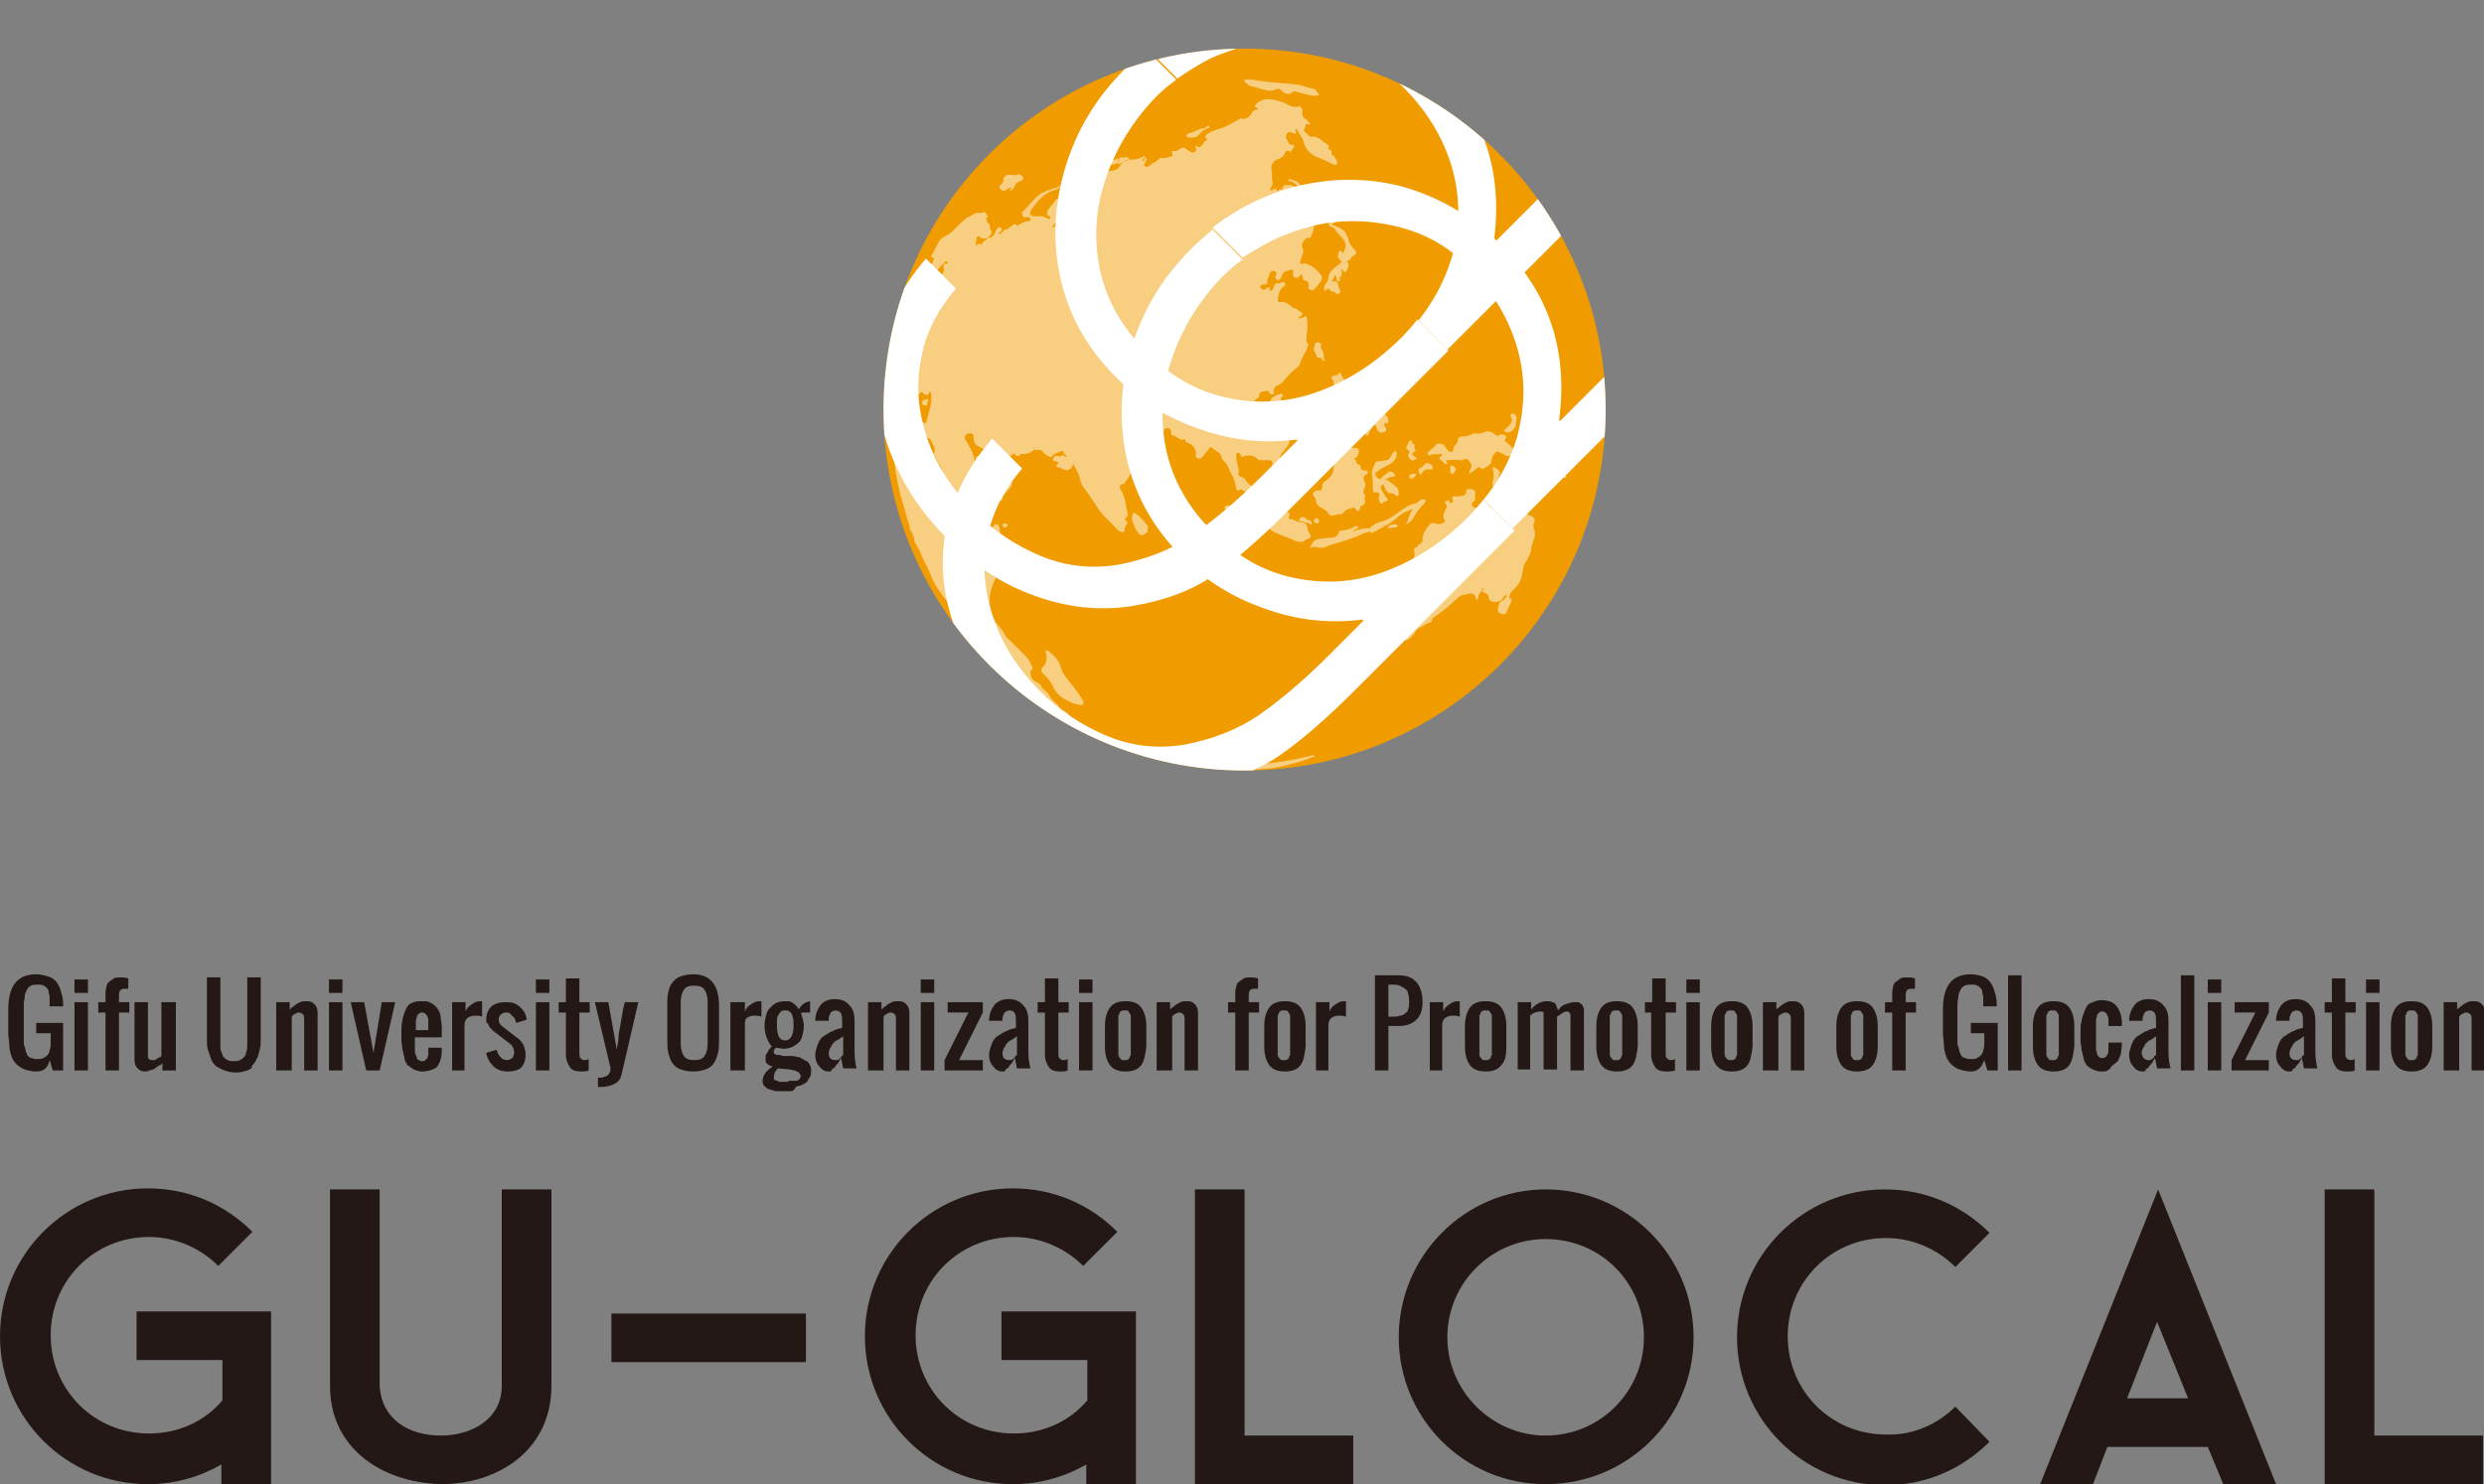 <?xml version="1.0" encoding="utf-8"?>
<!-- Generator: Adobe Illustrator 24.3.0, SVG Export Plug-In . SVG Version: 6.00 Build 0)  -->
<svg version="1.1" id="レイヤー_1" xmlns="http://www.w3.org/2000/svg" xmlns:xlink="http://www.w3.org/1999/xlink" x="0px"
	 y="0px" viewBox="0 0 240.1 143.5" enable-background="new 0 0 240.1 143.5" xml:space="preserve">
<rect x="0" y="0" width="240.1" height="143.5" fill="#808080" stroke="none"/>
<g>
	<defs>
		<path id="SVGID_1_" d="M155.2,39.6c0,19.3-15.6,34.9-34.9,34.9c-19.3,0-34.9-15.6-34.9-34.9c0-19.3,15.6-34.9,34.9-34.9
			C139.5,4.7,155.2,20.3,155.2,39.6z"/>
	</defs>
	<clipPath id="SVGID_2_">
		<use xlink:href="#SVGID_1_"  overflow="visible"/>
	</clipPath>
	<g clip-path="url(#SVGID_2_)">
		<path fill="#F09C00" d="M155.2,39.6c0,19.3-15.6,34.9-34.9,34.9c-19.3,0-34.9-15.6-34.9-34.9c0-19.3,15.6-34.9,34.9-34.9
			C139.5,4.7,155.2,20.3,155.2,39.6z"/>
		<path opacity="0.5" fill="#FFFFFF" d="M144.9,47.1C144.9,47.1,145,47.1,144.9,47.1c0.5-0.3,0.6-0.3,0.7,0.2
			c0.1,0.3,0.2,0.5,0.4,0.7c0.1,0.1,0.2,0.3,0.2,0.5c0,0.2,0.2,0.2,0.4,0.2c0.2,0,0.3,0.1,0.4,0.2c0.4,0.3,0.5,0.9,1,1
			c0.3,0.1,0.4,0.4,0.3,0.6c-0.1,0.2-0.1,0.5,0,0.7c0.1,0.4,0.1,0.7-0.1,1.1c-0.1,0.3-0.2,0.6-0.2,0.9c-0.1,0.4-0.3,0.8-0.5,1.1
			c-0.3,0.4-0.3,0.9-0.4,1.4c-0.1,0.4-0.3,0.8-0.6,1.1c-0.3,0.3-0.7,0.6-0.6,1.1c0.1,0,0.1-0.1,0.2,0c0,0.1,0,0.1,0,0.2
			c-0.2,0.4-0.3,0.8-0.5,1.1c-0.1,0.3-0.3,0.2-0.6,0.1c-0.3-0.2-0.2-0.3-0.2-0.6c0.1-0.3,0.1-0.5,0.4-0.6c0.2-0.1,0.3-0.3,0.5-0.5
			c-0.2-0.1-0.3,0-0.4,0.2c-0.2,0.4-0.6,0.4-1,0.4c-0.1,0-0.4-0.2-0.4-0.4c0-0.3-0.2-0.4-0.4-0.5c-0.4-0.1-0.2-0.3-0.1-0.4
			c0,0,0,0,0-0.1c0,0,0,0,0,0c-0.2,0.1-0.2,0.5-0.4,0.6c-0.2,0.2,0,0.5-0.3,0.6c-0.1-0.5-0.3-0.7-0.7-0.6c-0.4,0.1-0.8,0.1-1.1,0.4
			c-0.6,0.6-1.2,1.1-1.9,1.6c-0.2,0.2-0.6,0.3-0.6,0.6c0,0.1-0.1,0.2-0.2,0.2c-0.4,0.1-0.7,0.4-1,0.5c-0.2,0.1-0.3,0.3-0.4,0.4
			c-0.1,0.2-0.3,0.4-0.5,0.6c-0.2,0.2-0.4,0.3-0.7,0.1c-0.1-0.1-0.3-0.1-0.4,0c-0.1,0.1-0.1,0.1-0.2,0c-0.1-0.1-0.1-0.1,0-0.2
			c0.1,0,0.1-0.1,0.1-0.2c0.1-0.2,0.2-0.5-0.1-0.6c0,0-0.1-0.1-0.1-0.1c-0.2-0.5-0.7-0.8-1.1-1.2c0,0-0.1-0.1-0.2-0.1
			c-0.2-0.1-0.2-0.2,0-0.2c0.2,0,0.1-0.2,0.2-0.3c0-0.1-0.1-0.2-0.2-0.2c-0.1-0.1-0.3-0.1-0.2-0.3c0,0,0-0.1-0.1-0.2
			c-0.2-0.2-0.2-0.5,0-0.8c0,0,0-0.1,0-0.1c0.5,0.1,0.5-0.5,0.8-0.7c0.2-0.2,0.3-0.4,0.6-0.5c0.2,0,0.3-0.2,0.3-0.3
			c0.4-0.6,1.2-0.9,1.5-1.5c0.1-0.3,0.3-0.5,0.2-0.8c0-0.3-0.1-0.6,0.3-0.6c0-0.3,0.5-0.3,0.5-0.7c0-0.6,0.3-1,0.6-1.4
			c0.2-0.2,0.3-0.3,0.6-0.2c0.2,0.1,0.4,0.1,0.7,0c0.1-0.1,0.4-0.1,0.2-0.4c-0.2-0.2,0-0.6,0.1-0.9c0.1-0.2,0.3-0.4,0-0.6
			c-0.2-0.1,0.1-0.3,0.2-0.3c0.1-0.1,0.2,0,0.2,0.1c0,0.1,0,0.2,0.2,0.1c0.2-0.1,0.2-0.2,0.1-0.3c-0.1-0.3,0-0.3,0.3-0.3
			c0.3,0,0.5,0,0.8-0.1c0.1-0.1,0.2-0.1,0.2-0.3c0-0.4,0.3-0.3,0.5-0.3c0.2,0,0.4,0.1,0.4,0.4c0,0.2-0.1,0.3,0,0.5
			c0.1,0.1-0.1,0.2-0.2,0.3c-0.1,0.1-0.2,0.3-0.1,0.4c0.1,0.1,0.2,0.2,0.4,0.2c0.4-0.2,0.7-0.1,1.1,0c0.3,0.1,0.4-0.1,0.5-0.4
			c0.1-0.6,0.1-1.2,0-1.7c0-0.2-0.1-0.3,0-0.5c0.1-0.4,0.1-0.7,0-1.1c0,0-0.1-0.1,0-0.2c0.1,0,0.1,0,0.2,0c0.2,0.1,0.4,0.3,0.5,0.5
			C144.7,46.5,144.9,46.8,144.9,47.1z M127,48c0.1,0.1,0.2,0.3,0.2,0.4c0,0.5,0.4,0.6,0.7,0.8c0.2,0.1,0.3,0.2,0.4,0.3
			c0.2,0.4,0.4,0.4,0.8,0.3c0.1,0,0.2-0.1,0.3-0.1c0.3,0.1,0.4-0.1,0.6-0.3c0.1-0.1,0.8-0.4,0.9-0.3c0,0,0,0,0.1,0.1
			c0.3,0.3,0.3,0.3,0.5-0.1c0-0.1,0-0.2,0.1-0.2c0.4-0.1,0.4-0.4,0.3-0.7c0-0.1,0.1-0.3,0-0.4c-0.2-0.2-0.1-0.4,0-0.6
			c0.1-0.2,0.1-0.4,0-0.6c-0.1-0.3-0.2-0.5,0.1-0.7c0.1,0,0.2-0.2,0.2-0.3c0-0.1-0.2-0.1-0.3-0.1c-0.2,0-0.4-0.1-0.4-0.4
			c0-0.1-0.1-0.2-0.2-0.2c-0.3-0.1-0.1-0.4-0.4-0.5c0,0,0-0.1,0.1-0.1c0.1-0.1,0.2-0.1,0.2-0.2c0.1-0.1,0.2-0.6,0.1-0.7
			c-0.1-0.1-0.3-0.1-0.5-0.1c-0.2,0-0.4,0-0.5-0.1c-0.2-0.2-0.4-0.2-0.5,0.1c-0.1,0.2-0.2,0.5-0.3,0.7c-0.1,0.2-0.1,0.5-0.3,0.6
			c-0.2,0.2-0.3,0.4-0.3,0.6c0,0.6-0.3,1-0.8,1.3c-0.2,0.1-0.3,0.3-0.3,0.5c0,0.4-0.1,0.5-0.5,0.4C126.9,47.6,126.8,47.7,127,48z
			 M142.6,45.4c0.2-0.2,0.4-0.3,0.6-0.1c0.1,0,0.1,0.1,0.2,0c0.4-0.2,0.8-0.4,0.8-0.9c0-0.3,0.2-0.4,0.3-0.6
			c0.1-0.1,0.2-0.2,0.4-0.1c0.2,0.1,0.4,0.2,0.6,0.3c0.2,0.1,0.3,0.2,0.5,0c0.2-0.1,0.3-0.2,0.5-0.2c0.1,0,0.2,0,0.3-0.1
			c0-0.1-0.1-0.2-0.2-0.2c-0.5-0.1-0.7-0.6-1.1-0.8c-0.1-0.1,0-0.1,0-0.2c0.2-0.3,0-0.5-0.3-0.5c-0.1,0-0.2,0-0.3,0.1
			c-0.2,0.1-0.3,0-0.4-0.1c-0.2-0.2-0.5-0.3-0.7-0.3c-0.4,0.1-0.8,0.3-1.3,0.2c-0.1,0-0.2,0-0.2,0.1c-0.3,0.1-0.6,0.2-0.9,0.2
			c-0.3,0-0.5,0.1-0.5,0.4c0,0.2-0.1,0.3-0.2,0.4c-0.1,0.1-0.2,0.2-0.2,0.3c0,0.2,0,0.3-0.2,0.4c-0.2,0-0.3-0.1-0.4-0.2
			c-0.1-0.1-0.1-0.2-0.2-0.3c-0.1-0.3-0.8-0.4-0.9-0.2c-0.2,0.3-0.5,0.4-0.7,0.7c-0.1,0.1-0.2,0.1-0.1,0.2c0.1,0.1,0.2,0.2,0.3,0.1
			c0.3-0.2,0.6,0,0.9-0.1c0.1,0,0.2-0.1,0.2,0c0,0.1-0.1,0.1-0.1,0.2c-0.1,0.1-0.3,0.2-0.1,0.3c0.1,0.1,0.2,0.2,0.3,0.3
			c0.1,0.1,0.2,0.2,0.3,0.2c0.2-0.1,0-0.2,0-0.4c0.4,0,0.9-0.1,1.3,0c0.1,0,0.2,0,0.2,0c0.5-0.2,0.5-0.2,0.8,0.2
			c0.1,0.2,0.2,0.3,0.1,0.5c-0.1,0.2-0.2,0.4-0.2,0.6C142.2,45.7,142.4,45.6,142.6,45.4z M119.3,48.8c-0.2,0.1-0.3,0.1-0.5,0.1
			c-0.1,0-0.3-0.1-0.4,0.1c-0.1,0.2,0.1,0.3,0.3,0.4c0.3,0.1,0.6,0.2,0.9,0.2c0.6,0,1.1,0.3,1.5,0.6c0.4,0.3,0.8,0.5,1.3,0.7
			c0.1,0,0.2,0.1,0.2,0.1c0.2,0.2,0.4,0.4,0.7,0.5c0.6,0.3,1.3,0.5,1.9,0.8c0.4,0.1,0.7,0.2,1-0.1c0,0,0.1,0,0.2-0.1
			c0.3-0.1,0.4-0.2,0.2-0.5c-0.1-0.2-0.2-0.3-0.2-0.5c-0.1-0.4-0.2-0.6-0.6-0.6c-0.3,0-0.5-0.1-0.7-0.2c-0.1-0.1-0.2-0.1-0.3-0.1
			c-0.2,0-0.3,0-0.2-0.3c0.1-0.2,0-0.4-0.2-0.4c-0.1-0.1-0.3-0.1-0.4-0.1c-0.3,0-0.7,0-0.9-0.1c-0.3-0.1-0.5-0.1-0.7-0.1
			c-0.1,0-0.1,0-0.2,0c-0.5-0.2-1.1-0.3-1.7-0.5c-0.2-0.1-0.5-0.2-0.7-0.2C119.6,48.8,119.4,48.8,119.3,48.8z M129.4,21.4
			c0.2,0,0.4-0.1,0.2-0.3c0-0.1,0-0.2,0-0.3c0.1-0.1,0.1-0.2,0.2-0.3c0.1-0.2,0.1-0.4-0.1-0.5c-0.1-0.1-0.2-0.1-0.3,0
			c-0.3,0.3-0.5,0.4-0.9,0.2c-0.1,0-0.2-0.1-0.3,0c-0.1,0-0.2,0-0.3,0.2c0,0.1,0.1,0.1,0.2,0.2c0.1,0.1,0.2,0.2,0.2,0.3
			c0,0.1,0,0.1,0.1,0.2c0.2,0.1,0.1,0.2,0.1,0.3c-0.1,0.4-0.1,0.4,0.3,0.6c0.1,0,0.1,0,0.2,0.1c0.2,0.4,0.5,0.6,0.8,1
			c0.4,0.5,0.3,0.9,0,1.4c-0.1-0.2-0.3-0.4-0.4-0.1c-0.1,0.2-0.1,0.5,0.1,0.7c0.2,0.2,0.2,0.2,0,0.4c-0.5,0.4-1,0.7-1.1,1.3
			c0,0.2-0.1,0.5-0.3,0.7c-0.1,0.1-0.1,0.2-0.1,0.4c0,0.1,0,0.2,0,0.2c0.1,0.1,0.1,0,0.2-0.1c0.1-0.1,0.3-0.1,0.4,0.1
			c0.1,0.1,0.2,0.1,0.3,0.1c0.2,0,0.3,0.4,0.5,0.2c0.3-0.2,0.1-0.4,0-0.6c-0.1-0.6-0.1-0.6-0.7-0.6c0.1-0.2,0.3-0.3,0.3-0.6
			c0.2,0.1,0.2,0.3,0.2,0.4c0,0.1,0.1,0.3,0.2,0.2c0.2,0,0.1-0.2,0.1-0.3c0,0,0-0.1,0-0.1c0.3-0.2,0.2-0.5,0.1-0.8
			c0.2,0.1,0.4,0.6,0.6,0.1c0.2-0.4,0.2-0.7,0-0.8c0-0.1,0.2-0.1,0.3-0.2c0.1-0.1,0.1-0.2,0.2-0.3c0.5-0.3,0.5-0.4,0.1-0.8
			c-0.3-0.3-0.4-0.6-0.5-1c-0.1-0.2-0.2-0.4-0.3-0.6c-0.4-0.4-0.8-0.5-1.3-0.7C129.1,21.4,129.3,21.4,129.4,21.4z M104.7,68.1
			c0.1-0.2,0-0.4-0.1-0.5c-0.3-0.5-0.6-0.9-0.9-1.3c-0.5-0.6-1-1.1-1.2-1.9c-0.2-0.6-0.6-1-1.1-1.4c-0.1-0.1-0.2-0.1-0.3-0.1
			c-0.1,0.1,0,0.2,0,0.2c0.1,0.5,0.1,1-0.3,1.4c-0.2,0.2-0.2,0.4,0,0.6c0.3,0.3,0.7,0.7,0.9,1.1c0.1,0.2,0.2,0.5,0.4,0.7
			c0.4,0.5,0.9,0.8,1.4,1c0.2,0.1,0.4,0.2,0.7,0.2C104.4,68.2,104.6,68.2,104.7,68.1z M134.7,46.1c0.1,0,0.2-0.1,0.1-0.2
			c0-0.2-0.2-0.2-0.3-0.3c-0.1,0-0.3,0-0.4,0.1c-0.1,0.2-0.5,0.3-0.6,0.6c0,0-0.1,0-0.1,0c-0.2,0-0.3-0.1-0.4-0.3
			c-0.1-0.1-0.1-0.3,0.1-0.4c0.4-0.3,0.8-0.5,1.2-0.7c0.4-0.2,0.7-0.6,0.7-1c0-0.1,0-0.2-0.1-0.3c-0.1,0-0.2,0.1-0.2,0.1
			c-0.1,0.1-0.1,0.2-0.2,0.3c-0.1,0.3-0.3,0.5-0.6,0.5c-0.2,0-0.4,0.1-0.6,0.1c-0.2,0-0.3,0-0.4,0.2c-0.1,0.3-0.3,0.6-0.3,1
			c0.1,0.5,0.1,1.1,0.1,1.6c0,0.2,0.1,0.3,0.3,0.2c0.3,0,0.4,0.1,0.3,0.4c-0.1,0.2,0,0.4,0.1,0.6c0.1,0.2,0.3,0,0.4-0.1
			c0,0,0.1,0,0.1,0c0.3-0.1,0.3-0.2,0.1-0.4c-0.2-0.2-0.3-0.5-0.5-0.8c-0.1-0.2,0-0.3,0.1-0.4c0.2-0.1,0.2,0.1,0.2,0.2
			c0.1,0.2,0.3,0.6,0.6,0.6c0.2,0,0.3,0,0.5,0.2c0.1,0.1,0.3,0.1,0.3-0.1c0-0.2,0-0.5-0.2-0.7c-0.4-0.3-0.7-0.6-1.2-0.8
			C134.2,46.4,134.3,46,134.7,46.1z M120.4,7.7c-0.1,0-0.2,0.1-0.1,0.2c0.2,0.1,0.3,0.3,0.5,0.4c0.5,0.1,1,0.3,1.5,0.4
			c0.3,0.1,0.6,0.1,0.9,0c0.3-0.2,0.6-0.1,0.8,0.2c0.1,0.1,0.7,0.3,0.8,0.1c0.2-0.2,0.4-0.2,0.6-0.1c0.4,0.1,0.8,0.2,1.2,0.3
			c0.3,0.1,0.5,0.1,0.8,0c0.1,0,0.1-0.1,0.1-0.1c-0.2-0.1-0.2-0.4-0.5-0.5c-0.5-0.1-1-0.3-1.5-0.4C124,8,122.5,8,121.1,7.7
			C120.8,7.7,120.6,7.7,120.4,7.7z M115.1,74c0.2,0,0.4,0.1,0.6,0.1c0.8,0.1,1.6,0.3,2.5,0.3c0.3,0,0.6,0,1,0c0.5,0.1,1.1,0,1.6,0
			c1.2,0,2.3-0.1,3.5-0.4c0.9-0.2,1.8-0.5,2.6-0.8c0.1,0,0.2-0.1,0.1-0.2c-3.9,1-7.8,1.2-11.8,0.9C115.1,73.9,115.1,74,115.1,74z
			 M131.2,51.1c0,0,0.1,0,0.1-0.1c0-0.1-0.1-0.1-0.1-0.1c-0.2-0.1-0.4,0.1-0.6,0.2c-0.3,0.1-0.7,0.2-1,0.2c-0.1,0-0.2,0.1-0.2,0.2
			c-0.1,0.4-0.5,0.5-0.9,0.5c-0.3,0-0.7,0.1-1,0.1c-0.5,0.1-0.7,0.4-0.9,0.9c0.3-0.1,0.5-0.2,0.6-0.1c0.4,0.1,0.8,0.1,1.1-0.1
			c0.5-0.2,1.1-0.3,1.6-0.5c0.4-0.1,0.8-0.3,1.2-0.4c0.3-0.1,0.5-0.3,0.9-0.4c0.2,0,0.4-0.1,0.4-0.3c0-0.2-0.3-0.1-0.5-0.1
			c0,0-0.1,0-0.1,0c-0.3,0.1-0.7,0.1-1,0.3C130.8,51.2,131.1,51.2,131.2,51.1z M130.2,38.8c0-0.1,0.1-0.2,0.1-0.2
			c0.3-0.1,0.6-0.1,0.9-0.1c0.2,0,0.3,0.1,0.5,0c0.3-0.1,0-0.3,0-0.4c0,0,0,0,0,0c0-0.1,0-0.2-0.1-0.3c-0.1,0-0.2,0.1-0.3,0.1
			c-0.2,0.2-0.3,0.3-0.6,0.2c-0.1,0-0.1,0-0.2,0c-0.2,0.2-0.4,0-0.4-0.2c-0.1-0.2-0.4-0.5-0.1-0.8c0,0,0-0.1,0-0.2
			c-0.1-0.3-0.3-0.5-0.4-0.8c0-0.1-0.1-0.1-0.2,0c-0.1,0.2-0.2,0.2-0.4,0.2c-0.3,0.1-0.4,0.2-0.2,0.4c0.2,0.2,0,0.5,0.3,0.7
			c0,0,0,0.1-0.1,0.1c-0.3,0.1-0.1,0.3-0.1,0.5c0.2,0.5,0.8,0.3,1.1,0.7C130.1,38.9,130.2,38.8,130.2,38.8L130.2,38.8z M136.6,50.1
			c0.2-0.4,0.4-0.7,0.7-1c0.1-0.2,0.3-0.3,0.4-0.5c0.1-0.1,0.2-0.2,0-0.3c-0.1-0.1-0.2,0-0.3,0c-0.3,0.1-0.4,0.4-0.7,0.4
			c-0.4,0.1-0.8,0.3-1.2,0.6c-0.7,0.5-1.3,1-2.2,1.2c-0.3,0.1-0.5,0.2-0.7,0.4c-0.2,0.1-0.3,0.3-0.2,0.5c0.1,0.2,0.3,0.1,0.5,0
			c0.8-0.5,1.6-0.8,2.2-1.4c0.4-0.4,1-0.6,1.5-0.8c-0.4,0.4-0.4,1-0.7,1.5C136.3,50.5,136.5,50.3,136.6,50.1z M133.1,40.3
			c0,0,0,0.1,0,0.1c0,0.3,0,0.4-0.4,0.3c-0.1,0-0.3,0-0.3,0.1c0,0.2-0.2,0.3-0.3,0.4c-0.1,0.1-0.1,0.1-0.1,0.2
			c0.1,0.2,0.1,0.3,0,0.5c0,0.1,0,0.2,0.1,0.2c0.1,0,0.2-0.1,0.2-0.1c0-0.3,0.3-0.5,0.4-0.8c0.1-0.1,0.2-0.2,0.3,0
			c0,0.1,0.1,0.2,0.1,0.3c0.1,0.3,0.4,0.4,0.6,0.3c0.3-0.1,0.4-0.2,0.2-0.5c-0.1-0.1-0.1-0.3-0.1-0.4c0.4,0.1,0.4,0,0.4-0.3
			c0-0.2-0.1-0.3-0.2-0.4c-0.3-0.3-0.6-0.5-0.7-0.9c0,0-0.1,0-0.1-0.1C133.3,39.6,133.5,40,133.1,40.3z M98.1,17.9
			c0.1-0.2,0.2-0.2,0.3-0.3c0.2-0.1,0.4-0.1,0.5-0.3c0.1-0.2-0.4-0.6-0.6-0.4c-0.2,0.1-0.4,0-0.6,0c-0.3-0.1-0.8,0.2-0.7,0.5
			c0,0.2-0.1,0.3-0.2,0.4c-0.1,0.1-0.3,0.3-0.2,0.4c0.2,0.1,0.3,0.4,0.6,0.2c0.2-0.1,0.3-0.2,0.5-0.3c0.1,0.2-0.1,0.2-0.1,0.4
			C97.9,18.3,98.1,18.1,98.1,17.9z M110.9,50.8c-0.2-0.3-0.5-0.6-0.8-0.9c-0.1-0.1-0.3-0.2-0.4-0.3c-0.1,0-0.2-0.1-0.2,0.1
			c0,0.1-0.1,0.3-0.1,0.4c0.1,0.5,0.3,1,0.6,1.4c0.1,0.2,0.3,0.3,0.5,0.2c0.2-0.1,0.5-0.2,0.4-0.5C111,51.1,111,50.9,110.9,50.8z
			 M102.4,18c-0.2,0.1-0.3,0.2-0.5,0.2c-0.5,0.2-1,0.3-1.4,0.6c-0.7,0.5-1.1,1.2-1.7,1.7c-0.1,0,0,0.1,0,0.2
			c0.1,0.2,0.1,0.4,0.3,0.3c0.2,0,0.5,0,0.5-0.4c0-0.1,0-0.1,0-0.2c0.5-0.7,1-1.4,1.8-1.8c0.3-0.2,0.7-0.2,0.9-0.4
			c0.1-0.1,0.2-0.1,0.2-0.2C102.5,18,102.5,18,102.4,18z M124.5,17.4c0,0.2,0.2,0.1,0.2,0.1c0.2,0.1,0.5,0.2,0.7,0.5
			c0.1,0.2,0.3,0.3,0.4,0.4c0.4,0.2,0.8,0.4,0.8,0.9c0,0,0,0.1,0.1,0.1c0.3,0.2,0.6,0.4,1,0.6c0.1,0,0.2,0.1,0.2,0
			c0.1-0.1-0.1-0.2,0-0.4c0,0-0.1,0-0.2,0c-0.2,0.1-0.4,0-0.5-0.3c0-0.1-0.1-0.2-0.2-0.3c-0.2-0.2-0.2-0.3,0.1-0.4
			c0.1,0,0.2,0,0.2-0.1c0-0.1-0.1-0.1-0.2-0.2c-0.2-0.1-0.4-0.1-0.6-0.1c-0.3-0.1-0.6-0.1-0.9-0.4c-0.2-0.3-0.6-0.4-1-0.5
			C124.7,17.4,124.6,17.3,124.5,17.4z M123.8,39c0.1-0.1,0.1-0.2,0-0.4c0-0.1,0-0.1,0.1-0.2c0-0.1,0.2-0.1,0.1-0.2
			c-0.1-0.1-0.2-0.2-0.3-0.1c-0.3,0.1-0.7,0.2-0.9,0.6c-0.1,0.1-0.2,0.3-0.1,0.5c0.1,0.2,0.3,0.2,0.5,0.3
			C123.4,39.5,123.6,39.2,123.8,39z M127.1,34c0.1,0.2,0.1,0.6,0.4,0.6c0.2,0,0.3,0,0.3,0.2c0,0.1,0.1,0.1,0.2,0.1
			c0.1,0,0.1-0.1,0-0.1c-0.1-0.4,0-0.8-0.3-1.1c-0.1-0.1,0-0.2,0-0.3c0-0.2-0.1-0.3-0.3-0.3c-0.4,0-0.3,0.3-0.4,0.6
			C127,33.8,127,33.9,127.1,34z M136.7,44.1c-0.2-0.1-0.3-0.2,0-0.4c0.1-0.1,0.2-0.1,0.1-0.2c-0.2-0.2,0.1-0.6-0.3-0.6
			c0,0,0-0.1,0-0.1c0-0.1,0-0.2-0.1-0.2c-0.1,0-0.2,0-0.2,0.1c-0.1,0.1-0.1,0.3-0.2,0.4c-0.1,0.2-0.1,0.3,0.1,0.4
			c0.1,0.1,0.2,0.2,0.1,0.3c-0.2,0.3,0,0.5,0.1,0.6c0.2,0.2,0.4,0.1,0.7-0.1C136.8,44.2,136.8,44.2,136.7,44.1z M136.3,43
			C136.3,42.9,136.3,42.9,136.3,43C136.3,42.9,136.4,43,136.3,43c0.1,0,0,0.1,0,0.1C136.3,43,136.3,43,136.3,43z M106.7,15.3
			c-0.1,0.2-0.2,0.3-0.3,0.4c-0.1,0.1-0.2,0.1-0.1,0.3c0.1,0.1,0.2,0.1,0.3,0.1c0.3-0.2,0.7-0.1,1-0.2c0.1,0,0.2-0.1,0.4-0.1
			c0.2-0.1,0.1-0.2,0.1-0.4c0-0.2-0.1,0-0.2,0c-0.1,0-0.3,0.1-0.4,0c-0.1-0.2-0.3-0.1-0.4-0.2C106.8,15.1,106.7,15.2,106.7,15.3z
			 M131.7,39.4c-0.2-0.1-0.4,0-0.6,0.1c-0.1,0.1,0,0.2,0.1,0.2c0,0,0,0.1,0,0.1c0,0.2,0.1,0.3,0.3,0.2c0.3-0.1,0.4,0,0.3,0.3
			c0,0.1,0,0.2,0.1,0.3c0.1,0.1,0.2,0.1,0.2,0.1c0.1,0,0.1-0.2,0.1-0.2c-0.1-0.3-0.1-0.5,0-0.7c0-0.1,0-0.1,0-0.2
			c0-0.1-0.1-0.1-0.2-0.1c-0.1,0,0,0.1,0,0.2c0,0,0,0.1,0,0.1c-0.2-0.1-0.2,0.2-0.4,0.2C131.6,39.6,131.9,39.5,131.7,39.4z
			 M132.7,40.2c0.1,0,0.2,0,0.1-0.1c-0.1-0.3,0.2-0.6,0-0.9c-0.1-0.1,0-0.2,0.1-0.3c0.2-0.1,0.1-0.2,0-0.3c-0.4-0.3-0.4-0.3-0.8,0
			c-0.1,0.1-0.2,0.1-0.2,0.2c-0.1,0-0.1,0.1-0.1,0.2c0,0.1,0.1,0,0.2,0c0.1,0,0.3-0.1,0.4,0c0.1,0.3,0.5,0.5,0.3,0.9
			C132.6,40,132.6,40.1,132.7,40.2z M146.3,41.5c0.3-0.3,0.2-0.7,0.3-1.1c0-0.1-0.1-0.4-0.4-0.4c-0.3,0-0.2,0.3-0.1,0.4
			c0.1,0.3,0,0.5-0.2,0.7c-0.1,0.1-0.3,0.3-0.4,0.4c-0.1,0-0.1,0.1-0.1,0.2c0.1,0,0.1,0.1,0.2,0.1c0.1,0,0.1,0,0.2,0
			C146,41.8,146.1,41.7,146.3,41.5z M115.7,13.2c0.3-0.3,0.6-0.7,1.1-0.8c0.1,0,0.1-0.1,0.1-0.2c-0.1-0.1-0.1,0-0.2,0
			c-0.1,0-0.2,0.2-0.3,0.2c-0.5,0-1,0.4-1.5,0.5c-0.1,0-0.2,0.1-0.2,0.2c0,0.1,0.1,0.2,0.2,0.2c0.1,0,0.1,0,0.2,0
			C115.3,13.3,115.5,13.3,115.7,13.2z M137.7,44.9c-0.1,0.1-0.2,0.2-0.3,0.3c-0.4,0.1-0.3,0.3-0.2,0.6c0.1,0.1,0.1,0.2,0.2,0
			c0.2-0.3,0.4-0.5,0.8-0.4c0.1,0,0.3,0,0.3-0.2c0-0.1-0.1-0.2-0.2-0.3c-0.1-0.1-0.2-0.1-0.3-0.1C137.9,44.7,137.8,44.8,137.7,44.9z
			 M130,41.7c0.2-0.5,0.4-1,0.4-1.5c0-0.2,0-0.4-0.2-0.4c-0.2,0-0.1,0.2-0.1,0.4c0.1,0.7,0.1,1.4-0.4,2c-0.1,0.1-0.2,0.3,0,0.4
			C129.9,42.4,129.8,42,130,41.7z M126.8,50.6c0-0.2-0.1-0.2-0.2-0.3c-0.1,0-0.3,0-0.4-0.2c-0.2-0.2-0.5-0.1-0.6,0.1
			c-0.1,0.1,0,0.2,0.1,0.2c0.3,0,0.6,0.2,0.9,0.2C126.6,50.7,126.8,50.8,126.8,50.6z M150.6,45.3c-0.1,0-0.2,0.1-0.1,0.2
			c0.1,0.3,0.4,0.5,0.7,0.7c0.1,0.1,0.2,0,0.2-0.1C151.4,45.9,150.8,45.3,150.6,45.3z M130.2,38.8c0,0.2-0.3,0.1-0.3,0.3
			c0.3,0.1,0.3,0.1,0.4,0.3c0,0.1,0.1,0.2,0.2,0.2c0.1,0,0.1-0.1,0.2-0.2C130.8,39.1,130.6,38.9,130.2,38.8L130.2,38.8z M108.9,15.6
			c0-0.1,0-0.1,0.1-0.2c0,0,0.1-0.1,0.1-0.1c0-0.1-0.1-0.1-0.2-0.1c-0.2,0-0.3,0.1-0.5,0c-0.1,0-0.2,0.1-0.2,0.1
			c0,0.2-0.1,0.4-0.1,0.6C108.4,15.8,108.6,15.5,108.9,15.6L108.9,15.6z M140.3,45.8c0.1,0,0.3,0.1,0.2,0c0-0.2,0.3-0.3,0.2-0.5
			c-0.1-0.1-0.2-0.3-0.4-0.3c-0.2,0-0.1,0.3-0.1,0.4C140.2,45.5,140.1,45.7,140.3,45.8z M134.9,51c0.1,0,0.2-0.1,0.2-0.2
			c0-0.1-0.1-0.1-0.2-0.1c-0.2,0-0.4,0-0.6,0.1c-0.1,0.1-0.2,0.1-0.2,0.2c0,0.1,0.2,0,0.3,0.1C134.5,51,134.7,51,134.9,51z
			 M136.9,45.9c0-0.1-0.1-0.1-0.2-0.1c-0.2,0-0.4,0-0.5,0.3c-0.1,0.2,0.2,0.1,0.3,0.2C136.6,46.2,136.9,46,136.9,45.9z M147.6,40.5
			c0.1,0.1,0.5,0.1,0.6,0c0-0.1,0-0.1-0.1-0.2c-0.3-0.1-0.5-0.3-0.9-0.2C147.4,40.2,147.5,40.3,147.6,40.5z M127,50.3
			c0,0.2,0.1,0.3,0.3,0.3c0.2,0,0.2-0.1,0.2-0.2c0-0.2-0.1-0.2-0.2-0.3C127.2,50.1,127,50.2,127,50.3z M97.2,50.6
			c-0.1,0-0.3,0-0.3,0.2c0,0.1,0.1,0.2,0.2,0.2c0.1,0,0.2,0,0.3-0.2C97.4,50.7,97.3,50.6,97.2,50.6z M114,73.8
			c0.2,0,0.5,0.2,0.7,0.1C114.5,73.8,114.2,73.8,114,73.8z M97.1,44.6C97.1,44.6,97.2,44.6,97.1,44.6c0-0.1,0-0.1-0.1-0.1
			c0,0,0,0-0.1,0.1C97.1,44.6,97.1,44.6,97.1,44.6z M136.4,43C136.4,43,136.3,42.9,136.4,43C136.3,42.9,136.3,42.9,136.4,43
			C136.3,43,136.3,43,136.4,43C136.3,43,136.4,43,136.4,43z M89.6,38.6c-0.2,0.1-0.4,0-0.5,0.3c0,0.1,0.1,0.3,0.3,0.3
			c0.3,0,0.2-0.2,0.3-0.4C89.7,38.6,89.7,38.5,89.6,38.6z M129.2,15.9c-0.1,0.1-0.2,0-0.3,0c-0.4-0.2-0.9-0.4-1.3-0.6
			c-0.3-0.1-0.6-0.2-0.8-0.4c-0.4-0.3-0.7-0.7-0.8-1.2c-0.1-0.4-0.4-0.7-0.6-1.1c0-0.1-0.1-0.1-0.2-0.1c0,0,0,0,0,0
			c0,0.2,0.2,0.3,0,0.4c-0.1,0.1-0.3-0.1-0.4-0.1c-0.1-0.1-0.3,0-0.4,0.1c-0.1,0.1-0.1,0.2-0.1,0.4c0.1,0.2,0.2,0.4,0.3,0.6
			c0.1,0.1,0.2,0.1,0.3,0.1c0.2,0,0.3,0.1,0.1,0.3c-0.1,0.1-0.1,0.1-0.1,0.2c-0.1,0.2-0.2,0.2-0.3,0.1c-0.2-0.1-0.3,0-0.4,0.2
			c-0.1,0.3-0.4,0.5-0.7,0.6c-0.4,0.1-0.7,0.6-0.6,1c0.1,0.4,0,0.8,0.1,1.2c0.1,0.2-0.1,0.4-0.2,0.6c0,0.1-0.1,0.1,0,0.2
			c0.1,0,0.2,0,0.2,0c0.1-0.2,0.3-0.2,0.4,0c0.1,0.1,0.1,0.1,0.2,0c0,0,0-0.1,0.1-0.1c0.2,0,0.3,0,0.3-0.2c0-0.2,0.2-0.2,0.3-0.2
			c0.1,0,0.3,0,0.4,0c0.3,0,0.5,0.2,0.7,0.4c0.2,0.3,0.4,0.6,0.8,0.8c0.3,0.2,0.5,0.5,0.5,0.9c0,0,0,0.1,0,0.1
			c0.3,0.5,0.2,1.1,0.3,1.7c0,0.4-0.1,0.7-0.3,1.1c0,0.1-0.2,0.1-0.3,0.1c-0.4,0.1-0.7,0.7-0.5,1c0.1,0.2,0.1,0.4,0,0.6
			c-0.1,0.2-0.1,0.4-0.2,0.6c0,0.1-0.1,0.2,0,0.3c0.1,0.1,0.1,0,0.2,0c0.2-0.1,0.4,0,0.6,0.1c0.5,0.2,0.9,0.6,1.2,1
			c0.2,0.3,0,0.6-0.2,0.8c-0.1,0.2-0.3,0.4-0.5,0.6c-0.1,0.1-0.2,0.1-0.4,0c-0.1-0.1-0.2-0.2-0.1-0.3c0-0.3,0-0.5-0.4-0.6
			c-0.1,0-0.2-0.1-0.2-0.3c0-0.1,0-0.2-0.1-0.2c-0.1-0.1-0.2,0-0.2,0.1c-0.1,0.2-0.3,0.2-0.5,0.1c-0.2-0.1-0.1-0.3-0.1-0.4
			c0-0.2,0-0.4-0.3-0.3c-0.4,0.1-0.7,0.2-0.8,0.6c0,0.1-0.1,0.2-0.2,0.3c-0.1,0.1-0.2,0.2-0.2,0.1c-0.1-0.1-0.3-0.2-0.2-0.4
			c0.2-0.4,0-0.5-0.3-0.5c-0.1,0-0.2,0.1-0.3,0.3c0,0.3-0.3,0.5-0.2,0.8c0,0.2-0.2,0.2-0.3,0.2c-0.1,0-0.3,0-0.4,0.2
			c0,0.1,0.1,0.2,0.1,0.2c0.1,0.1,0.3,0.2,0.5,0c0.2-0.2,0.4-0.2,0.3,0.1c0,0.1,0.1,0.1,0.1,0.1c0.1,0,0.2,0,0.2-0.1
			c0-0.1,0.1-0.2,0.1-0.2c0.1-0.3,0.2-0.5,0.5-0.4c0.1,0,0.2-0.1,0.3-0.1c0.2-0.1,0.3,0,0.3,0.1c0.1,0.1,0,0.2-0.1,0.3
			c-0.5,0.3-0.5,0.8-0.6,1.3c0,0.1,0,0.2,0.2,0.2c0.5-0.1,0.8,0.2,1.1,0.4c0.1,0.1,0.2,0.2,0.3,0.2c0.3,0,0.4,0.3,0.7,0.4
			c0.2,0.1,0.1,0.2,0,0.3c-0.1,0.1-0.3,0.1-0.3,0.3c0.2-0.1,0.4,0,0.6-0.2c0.1-0.1,0.2,0,0.2,0.1c0.1,0.6,0.1,1.1,0,1.7
			c0,0.3-0.1,0.6,0.1,0.8c0.1,0.1,0,0.2,0,0.3c-0.2,0.6-0.6,1.1-0.8,1.8c0,0.1-0.2,0.2-0.3,0.3c-0.4,0.3-0.8,0.7-1.1,1.1
			c-0.2,0.3-0.5,0.5-0.8,0.6c-0.2,0.1-0.3,0.3-0.3,0.5c0,0.1,0.1,0.2,0,0.3c-0.2,0.1-0.3,0-0.4-0.1c-0.1-0.1-0.1-0.3-0.2-0.2
			c-0.3,0.1-0.7-0.1-0.8,0.4c0,0.2-0.1,0.3-0.3,0.4c-0.2,0.1-0.3,0.6-0.2,0.9c0.4,0.7,1.1,1,1.8,1.2c0.5,0.1,0.8,0.4,1.1,0.9
			c0,0,0,0.1,0.1,0.1c0.3,0.2,0.3,0.6,0.4,0.9c0.1,0.2-0.1,0.4-0.2,0.6c-0.1,0.1-0.2,0.3-0.3,0.4c-0.4,0.3-0.4,0.9-0.6,1.3
			c0,0.1,0,0.1-0.1,0.2c-0.1,0.1-0.1,0.2-0.2,0.2c-0.1,0-0.2-0.1-0.2-0.3c0-0.1,0-0.1,0-0.2c0-0.2-0.1-0.3-0.3-0.3
			c-0.3,0-0.6,0-0.9,0c-0.2,0-0.3-0.2-0.5-0.3c-0.3-0.2-0.7-0.2-1-0.1c-0.2,0.1-0.3,0.1-0.4-0.1c0-0.2-0.1-0.2-0.3-0.2
			c-0.2,0-0.1,0.2-0.1,0.3c0,0.4,0.1,0.8,0.2,1.1c0,0.2,0.1,0.3,0,0.5c0,0.2,0,0.3,0.2,0.4c0.4,0,0.5,0.4,0.7,0.6
			c0.2,0.2,0.5,0.4,0.9,0.4c0.5-0.1,0.9,0.1,1.3,0.3c0.3,0.1,0.4,0.4,0.5,0.7c0,0.3,0.2,0.5,0.5,0.6c0.2,0,0.4,0.2,0.5,0.3
			c0.2,0.2,0.1,0.3,0,0.4c-0.1,0-0.2,0.1-0.2,0.1c-0.5,0-1.1-0.1-1.5-0.3c-0.2-0.1-0.3-0.3-0.6-0.3c-0.2-0.1-0.4-0.3-0.5-0.5
			c-0.1-0.4-0.4-0.6-0.7-0.7c-0.2-0.1-0.5-0.2-0.7-0.3c-0.1-0.1-0.2-0.1-0.3,0c-0.2,0.1-0.2,0-0.3-0.1c-0.1-0.5-0.2-1.1-0.5-1.5
			c-0.2-0.4-0.3-0.9-0.7-1.2c-0.1-0.1-0.2-0.2-0.2-0.3c-0.1-0.4-0.3-0.6-0.7-0.8c-0.1-0.1-0.2-0.2-0.3-0.2c-0.1-0.1-0.1-0.1-0.2,0
			c-0.1,0.3-0.4,0.4-0.5,0.7c-0.1,0.1-0.2,0.2-0.3,0.3c-0.3,0.1-0.6,0-0.5-0.4c0-0.5-0.3-0.9-0.8-1.1c-0.1,0-0.2,0-0.2-0.2
			c0-0.1-0.1-0.1-0.2-0.1c-0.4,0.1-0.7-0.4-1.1-0.4c-0.1,0-0.1-0.2-0.1-0.3c0-0.2-0.1-0.4-0.3-0.4c-0.2,0-0.4,0-0.4,0.3
			c0,0.2-0.2,0.3-0.4,0.4c-0.2,0.1-0.3,0.2-0.5,0.3c-0.1,0.2-0.4,0.1-0.5,0.2c-0.2,0.2-0.4,0.2-0.2,0.5c0.2,0.3-0.2,0.4-0.3,0.6
			c0,0.1-0.2,0.1-0.2,0.1c-0.1,0.1-0.3,0-0.2,0.3c0,0,0,0.1-0.1,0.2c-0.3,0.4-0.7,0.9-0.8,1.4c-0.1,0.4-0.4,0.7-0.6,1
			c0,0.1-0.1,0.1-0.2,0.1c-0.3,0.1-0.3,0.3-0.2,0.5c0.5,0.7,0.5,1.6,0.7,2.4c0,0.1,0,0.2-0.1,0.3c-0.2,0.1-0.2,0.3,0,0.4
			c0.1,0.1,0.1,0.2,0,0.3c-0.1,0.1-0.2,0.3-0.2,0.5c0,0.3-0.2,0.3-0.4,0.2c-0.2-0.1-0.3-0.2-0.4-0.3c-0.6-0.7-1.3-1.2-1.8-2
			c-0.3-0.5-0.7-1-1-1.5c-0.1-0.1-0.2-0.3-0.3-0.4c-0.3-0.3-0.4-0.8-0.5-1.2c-0.1-0.4-0.4-0.8-0.6-1.2c0,0.5-0.4,0.8-0.9,0.6
			c-0.2-0.1-0.3-0.2-0.5-0.2c-0.3-0.1-0.2-0.2-0.1-0.3c0.2-0.2,0.1-0.2-0.1-0.3c-0.2,0-0.4,0-0.3-0.3c0.1-0.2,0.3-0.3,0.5-0.2
			c0.1,0,0.2,0.1,0.2,0c0.1-0.1,0.3-0.1,0.4,0c0.1,0.1,0.1,0.1,0.2,0c0-0.1,0-0.1-0.1-0.1c-0.1-0.1-0.2-0.1-0.2-0.3
			c0-0.1-0.2-0.1-0.2-0.1c-0.3,0.2-0.7,0.2-0.9,0.5c0,0.1-0.2,0.1-0.4,0c-0.2-0.1-0.3-0.2-0.5-0.4c-0.1-0.2-0.3-0.2-0.5-0.2
			c-0.1,0-0.3,0.1-0.3-0.1c-0.2,0.3-0.6,0.5-1.1,0.5c-0.1,0-0.2,0-0.3,0c0,0.1-0.1,0.2-0.2,0.2c-0.2,0-0.3-0.1-0.3-0.3
			c-0.4,0.4-0.8,0.3-1.2,0.2c-0.1,0-0.1-0.1-0.2-0.2c-0.2-0.4-0.4-0.5-0.7-0.2c-0.2,0.2-0.4,0.2-0.6,0c-0.3-0.2-0.6-0.3-0.9-0.5
			c-0.3-0.1-0.4-0.5-0.4-0.8c0-0.2,0-0.3-0.2-0.4c-0.2,0-0.4,0-0.5,0.1c-0.1,0.1-0.2,0.3-0.1,0.5c0.4,0.6,0.8,1.3,0.9,2
			c0,0,0,0,0.1,0.1c0.1-0.1,0-0.2,0-0.3c0-0.1,0.1-0.2,0.2-0.2c0.1,0,0.2,0.1,0.2,0.2C94.8,44.3,95,44.6,95,45
			c0.2-0.3,0.4-0.5,0.8-0.5c0,0,0.1,0,0.1-0.1c0-0.2,0.1-0.4,0.2-0.6c0.1-0.2,0.2-0.4,0.3-0.5c0.1,0.1,0.1,0.2,0.1,0.3
			c0,0.1,0.1,0.3,0.1,0.4l0.8,0.8c0.1,0.1,0.2,0.1,0.4,0.1c0.3,0,0.6,0.2,0.4,0.6c-0.2,0.3-0.3,0.7-0.4,1c0,0.1,0,0.2,0,0.3
			c0,0.2-0.1,0.3-0.2,0.4c-0.2,0.3-0.6,0.6-0.7,1c0,0.2-0.1,0.2-0.3,0.2c-0.4,0.1-0.7,0.2-0.7,0.7c0,0.1-0.1,0.2-0.2,0.3
			c-0.5,0.4-0.9,0.7-1.4,1c-0.2,0.1-0.3,0.3-0.5,0.4c-0.2,0.2-0.3,0.2-0.5-0.1c-0.2-0.3-0.5-0.6-0.5-1c-0.1-0.8-0.5-1.4-0.8-2.1
			c-0.2-0.4-0.5-0.7-0.7-1.1c-0.1-0.2-0.2-0.5-0.2-0.7c0-0.3-0.1-0.6-0.3-0.9c-0.2-0.3-0.3-0.6-0.5-0.9c0,0-0.1-0.1,0-0.2
			c0.2-0.5-0.2-0.8-0.3-1.2c-0.1-0.2-0.3-0.3-0.5-0.3c-0.1,0.3,0,0.5,0.1,0.7c0.2,0.5,0.2,1.1,0.5,1.5c0.4,0.7,0.4,1.4,0.7,2.1
			c0.2,0.5,0.3,0.9,0.6,1.3c0.2,0.2,0.2,0.5,0.3,0.7c0.1,0.3,0.1,0.6,0.5,0.6c0,0,0.1,0,0.1,0.1c0.3,0.5,0.9,0.9,1.1,1.5
			c0.1,0.3,0.4,0.5,0.6,0.8c0.1,0.1,0.2,0.2,0.3,0.1c0.3-0.3,0.8-0.2,1.1-0.4c0.2-0.1,0.5-0.1,0.6-0.4c0.1-0.1,0.1-0.3,0.3-0.2
			c0.2,0,0.3,0.2,0.3,0.3c0,0.2,0.1,0.5,0.1,0.7c-0.1,0.8-0.1,1.7-0.1,2.5c0,0.7-0.2,1.4-0.5,2c-0.4,0.9-0.6,1.9-0.3,2.9
			c0.1,0.6,0.4,1,0.8,1.5c0.2,0.2,0.4,0.5,0.5,0.7c0.1,0.3,0.4,0.5,0.6,0.7c0.5,0.5,1,1,1.5,1.5c0.3,0.3,0.4,0.7,0.6,1
			c0,0.1,0,0.2,0,0.2c-0.3,0.2-0.2,0.5-0.1,0.8c0.1,0.3,0.4,0.4,0.6,0.5c0.1,0.1,0.3,0.1,0.3,0.3c0.2,0.4,0.7,0.6,0.8,0.9
			c0.2,0.5,0.8,0.8,1.1,1.3c0.1,0.1,0.2,0.2,0.3,0.2c0.2,0.1,0.4,0.2,0.5,0.4c0.1,0.1,0.1,0.1,0.1,0.2c-0.1,0.1-0.1,0-0.2,0
			c-0.5-0.2-0.9-0.6-1.3-0.9c-0.8-0.6-1.7-1.1-2.5-1.7c-0.4-0.3-0.7-0.6-1.1-0.9c-1.1-0.8-2.1-1.8-3-2.8c-0.6-0.6-1-1.3-1.6-1.9
			c-0.5-0.7-1.1-1.3-1.5-2c-0.7-1.1-1.7-2.1-2.2-3.4c-0.3-0.8-0.8-1.6-1.1-2.4c-0.1-0.3-0.3-0.5-0.4-0.8c0,0-0.1-0.1-0.1,0
			c0-0.5-0.2-1-0.5-1.4c0.1-0.1,0-0.2,0-0.3c-0.3-0.9-0.5-1.8-0.8-2.7c-0.4-1.5-0.7-3.1-0.7-4.7c0-0.4-0.2-0.8-0.2-1.3
			c0.1-1.5,0.1-3,0.1-4.5c0-0.7,0.2-1.3,0.3-1.9c0-0.1,0-0.2,0.1-0.2c0.2,0,0.1,0.2,0.2,0.2c0.6-0.5,0.7-1.1,0.6-1.8
			c0-0.5-0.1-0.9,0.1-1.4c0.1-0.1,0-0.3,0-0.4c0-0.1,0-0.1-0.1-0.1C87,32.4,87,32.2,87,32.1c0.1-0.4,0.1-0.8,0.3-1.2
			c0.2-0.5,0.4-1,0.5-1.5c0.1-0.3,0.2-0.5,0.3-0.8c0.1-0.1,0.1-0.2,0.1-0.4c0-0.2,0.1-0.4,0.3-0.5c0,0,0.1,0,0.1-0.1
			c0.3-0.5,0.8-0.8,0.9-1.4c0-0.2,0.1-0.4,0.3-0.6c0.1-0.1,0.1-0.1,0.2-0.1c0.1,0.1,0.1,0.2,0,0.2c-0.3,0.3-0.3,0.7-0.6,1
			c-0.2,0.2,0,0.6,0.3,0.7c0.1,0,0.1,0.2,0.2,0.3c0.2-0.4,0.6-0.6,0.7-1c0,0,0,0,0-0.1c0.1-0.1,0.1-0.3,0.2-0.3c0.2,0,0,0.2,0.1,0.3
			c0.3-0.2,0.4-0.4,0.3-0.8c0-0.2,0-0.3,0.2-0.3c0.1,0,0.2,0,0.2-0.1c0-0.1,0-0.1-0.1-0.1c-0.1-0.1-0.2,0-0.2,0.1
			c-0.4,0.3-0.7,0.6-0.8,1.1c-0.1,0.3-0.4,0.3-0.5,0.5c-0.1-0.1,0-0.2-0.1-0.3c-0.1,0-0.2,0.2-0.3,0c-0.1-0.1,0-0.2,0-0.3
			c0.1-0.2,0.2-0.5,0.4-0.7c0.2-0.3,0.2-0.6,0.3-0.8c-0.1-0.1-0.1,0.2-0.2,0c-0.1-0.1-0.1-0.2,0-0.3c0.2-0.4,0.4-0.8,0.7-1.3
			c0.2-0.4,0.8-0.5,1.1-0.8c0.5-0.5,1-1,1.5-1.4c0.1-0.1,0.1-0.1,0.2-0.1c0.4-0.2,0.7-0.5,1.1-0.4c0.1,0,0.1,0,0.2,0
			c0.3-0.2,0.4,0,0.5,0.2c0.2,0.2-0.1,0.3-0.2,0.4c0.1,0,0.3,0,0.2,0.2c0,0,0,0.1,0,0.1c0.4,0.1,0.2,0.6,0.4,0.8
			c0.1,0.2,0,0.3-0.1,0.5c-0.3,0.3-0.6,0.4-1,0.1c-0.1-0.1-0.2-0.1-0.3,0.1c0,0.3-0.2,0.5,0,0.8c0.1-0.2,0.1-0.3,0.3-0.2
			c0,0,0.1,0.1,0.2,0c0.1-0.3,0.5-0.4,0.6-0.6c0,0,0,0,0,0c0.7,0,0.6-0.6,0.9-0.9c0.1-0.1,0.2-0.2,0.3-0.1c0.1,0.1,0.2,0.2,0.1,0.3
			c0,0-0.1,0.1-0.1,0.1c0,0.1-0.3,0.1-0.1,0.2c0.1,0.1,0.2-0.1,0.3-0.2c0.1-0.1,0.2-0.2,0.3-0.2c0.2,0,0.3-0.2,0.5-0.3
			c0.2-0.1,0.3-0.4,0.6-0.1c0,0.1,0.1,0,0.2-0.1c0.3-0.1,0.5-0.3,0.8-0.3c0.1,0,0.2,0,0.3-0.1c0.1-0.1,0-0.2-0.1-0.2
			c-0.1-0.1-0.1-0.1,0-0.2c0-0.1,0.1-0.1,0.2-0.1c0.3,0.2,0.6,0.1,0.9,0.1c0.2,0,0.4,0.1,0.6,0.2c0.1,0.1,0.2,0.1,0.3,0
			c0.1-0.1,0-0.2-0.1-0.2c-0.3-0.2-0.2-0.4-0.1-0.6c0.2-0.3,0.5-0.6,0.7-0.9c0.1-0.1,0.2-0.2,0.3-0.2c0.1,0,0.2,0,0.3,0.1
			c0.1,0.1,0,0.2-0.1,0.3c-0.1,0.2,0,0.3,0,0.4c-0.1,0.6-0.1,1.2-0.6,1.7c-0.1,0.1-0.2,0.2-0.2,0.3c0.5-0.2,0.9-0.5,1-1
			c0.1-0.3,0.2-0.4,0.5-0.4c0.1,0,0.2,0,0.3-0.1c-0.2-0.1-0.3,0-0.5,0.1c-0.1,0-0.2,0.1-0.3,0c-0.1-0.1,0-0.2,0-0.3
			c0-0.1,0.1-0.2,0.1-0.2c-0.2-0.4,0.2-0.6,0.3-0.9c0-0.1,0.1-0.1,0.1-0.1c0.1,0,0.1,0.1,0,0.2c0,0.1-0.1,0.2,0,0.3
			c0.1,0.1,0.2-0.1,0.2-0.2c0-0.1,0.1-0.1,0.1-0.2c0-0.2,0.1-0.2,0.3-0.2c0.2,0,0.4,0.1,0.5,0.1c0.1,0,0.1,0,0.2-0.1
			c0-0.1-0.1-0.1-0.1-0.1c-0.2-0.1-0.2-0.4,0-0.5c0.2-0.2,0.5-0.2,0.8-0.3c0.2,0,0.2,0,0.1-0.2c0-0.1,0-0.1,0.1-0.2
			c0.3-0.3,0.7-0.5,1-0.6c0.2-0.1,0.4-0.2,0.6-0.4c0.1-0.1,0.2-0.2,0.5-0.2c0.3,0,0.6-0.2,0.7-0.4c0.2-0.3,0.4-0.5,0.6-0.6l0,0
			c0.3-0.2,0.6,0,0.9-0.1c0.2,0,0.5-0.1,0.7-0.2c0.1-0.1,0.2-0.1,0.3-0.1c0,0.2-0.4,0.3-0.2,0.5c0.1,0,0.1-0.1,0.1-0.2
			c0.1-0.1,0.1-0.2,0.2-0.1c0.1,0.1,0,0.2,0,0.2c0,0-0.1,0.1-0.1,0.2c0,0.1-0.2,0.2-0.1,0.3c0.1,0.1,0.3,0.2,0.4,0.1
			c0.3-0.3,0.7-0.4,1-0.7c0.1-0.1,0.3-0.2,0.5-0.1c0.1,0,0.8-0.2,0.8-0.2c0.1-0.1,0-0.1,0-0.2c0-0.2-0.1-0.4,0.2-0.3
			c0.1,0,0.3,0,0.4-0.1c0.4-0.3,0.5-0.3,0.9,0c0.1,0.1,0.2,0.1,0.3,0.2c0.2,0.1,0.3,0,0.4,0c0.1,0,0.1-0.2,0.1-0.3
			c0-0.1-0.1-0.2,0-0.3c0.1-0.1,0.1,0.1,0.2,0.1c0.2,0.1,0.3-0.1,0.4-0.2c0.1-0.1,0.2-0.2,0.2-0.3c0.1-0.1,0.2-0.1,0.3-0.2
			c-0.3-0.2-0.2-0.5,0.1-0.6c0.3-0.2,0.6-0.3,0.9-0.4c0.8-0.2,1.4-0.6,2.1-1c0.1-0.1,0.3,0,0.4,0c0.4-0.1,0.6-0.2,0.8-0.6
			c0.1-0.2,0.3-0.3,0.5-0.3c0,0,0.1,0,0.1-0.1c-0.1-0.1-0.3-0.1-0.3-0.2c0-0.2,0.2-0.3,0.3-0.4c0.7-0.5,1.4-0.3,2.1-0.1
			c0.6,0.1,1.1,0.7,1.8,0.5c0.2-0.1,0.4,0.2,0.4,0.5c-0.1,0.3,0,0.5,0.3,0.7c0.1,0.1,0.2,0.2,0.3,0.3c0.1,0.1,0.2,0.1,0.1,0.2
			c0,0.1-0.2,0-0.2,0c-0.1,0-0.2,0-0.2,0.1c0,0.1,0,0.2-0.1,0.3c-0.1,0.1-0.1,0.3,0.1,0.4c0.1,0.1,0.2,0.2,0.3,0.3
			c0.1,0.1,0.2,0.2,0.4,0.1c0,0,0,0,0.1,0c0.3,0.1,0.6,0.2,0.8,0.4c0.1,0.2,0.3,0.2,0.4,0.3c0.2,0.1,0.4,0.3,0.1,0.5
			c0.3,0.1,0.5,0.1,0.4,0.5c0,0,0,0.1,0.1,0.1c0.2,0.1,0.3,0.3,0.4,0.5C129.2,15.7,129.3,15.8,129.2,15.9z M87.4,33.7
			c0.2,0.1,0-0.2,0.2-0.3c0,0.5,0,0.9,0,1.4c0.1-0.1,0.2-0.3,0.2-0.5c0-0.2-0.1-0.4-0.1-0.6c0-0.2-0.1-0.4,0.1-0.6
			c0.2-0.2-0.4-0.1-0.3-0.4c0,0,0,0,0,0c-0.1,0.2-0.1,0.3-0.2,0.5C87.3,33.5,87.2,33.7,87.4,33.7z M90,38.1c0-0.1,0-0.1-0.1-0.2
			c-0.1,0-0.1,0-0.1,0.1c-0.2,0.3-0.4,0.2-0.6,0c0,0,0-0.1-0.2-0.1c-0.1,0.1-0.1,0.3-0.3,0.2c-0.1-0.1-0.3-0.3-0.3-0.5
			c-0.1-0.3,0-0.7,0-1c0.1-0.3-0.2-0.7,0.1-1c-0.1,0.1-0.3,0.1-0.3,0.4c0.1,0.6-0.1,1.1-0.2,1.7c0,0,0,0.1-0.1,0
			c-0.1-0.1,0-0.3-0.1-0.2c-0.3,0.1-0.2-0.1-0.2-0.2c-0.1-0.2,0-0.4,0-0.7c0-0.3,0-0.6-0.1-0.9c-0.1,0.4-0.3,0.7-0.4,1
			c-0.2,0-0.1-0.2-0.2-0.2c-0.1,0-0.2,0.2-0.2,0.3c0,0.2-0.1,0.5-0.2,0.7c-0.1,0.2-0.1,0.3-0.1,0.5c0,0.6,0.3,1.1,0.3,1.7
			c0,0.2,0,0.4,0.1,0.7c0.1-0.2,0.1-0.3,0.1-0.5c0-0.1,0-0.2,0-0.3c0-0.2,0.1-0.3,0.2-0.3c0.1,0,0.2,0.1,0.2,0.2
			c0,0.1,0.1,0.3,0.2,0.4c0.3,0.3,0.5,0.5,0.8,0.8c0.1,0.1,0.2,0.2,0.4,0c0.1-0.1,0.2-0.1,0.4,0c0.3,0.3,0.4,0.3,0.5-0.1
			C89.8,39.7,90.1,39,90,38.1z"/>
		<g>
			<path fill="#FFFFFF" d="M137,30.9c-0.5,0.6-0.9,1.1-1.5,1.7c-2.4,2.4-5,4.1-7.9,5.2c-2.9,1.1-5.9,1.3-8.8,0.7
				c-3-0.6-5.7-2.1-8.1-4.6c-2.3-2.3-3.8-5-4.4-7.9c-0.6-3-0.4-5.9,0.6-8.8c1-2.9,2.6-5.5,4.8-7.8c0.6-0.6,1.3-1.2,2-1.7
				c-1-1-2-2-2.9-2.9c-0.7,0.6-1.4,1.2-2.1,1.9c-2.7,2.7-4.6,5.8-5.7,9.4c-1.1,3.6-1.3,7.2-0.5,10.8c0.8,3.6,2.6,6.8,5.4,9.6
				c2.3,2.3,4.9,3.9,8.1,5c3.1,1.1,6.2,1.4,9.3,1l0.1,0.1l-3.6,3.6c-2.3,2.3-4.6,4.2-6.6,5.6c-2.1,1.4-4.5,2.3-7.1,2.8
				c-2.5,0.4-4.9,0.2-7.4-0.8c-2.4-1-4.6-2.4-6.6-4.4c-2-2-3.5-4.3-4.4-6.8c-0.9-2.5-1.2-5.1-0.7-7.7c0.4-2.6,1.6-4.9,3.4-7
				l-2.9-2.9c-2.4,2.8-3.9,5.8-4.5,9c-0.6,3.2-0.2,6.4,1,9.6c1.2,3.2,3.1,6.1,5.8,8.7c2.4,2.4,5.1,4.2,8.2,5.3c3,1.1,6.2,1.5,9.4,1
				c3-0.5,5.6-1.4,7.8-2.9c2.2-1.5,4.7-3.7,7.5-6.5l15.3-15.3C138.9,32.8,138,31.9,137,30.9z"/>
			<path fill="#FFFFFF" d="M117.1,5.6c2.1-0.9,4.2-1.5,6.4-1.6c2.2-0.1,4.4,0.2,6.5,0.9c2.1,0.7,4,1.9,5.7,3.6
				c2.3,2.3,3.9,5,4.7,7.9c0.8,2.9,0.7,5.7-0.1,8.6c-0.7,2.2-1.7,4.1-3.2,6c0.9,0.9,1.9,1.9,2.8,2.8l12.5-12.5l-2.9-2.9l-5,5
				l-0.1-0.1c0.9-6.7-1-12.3-5.6-16.9c-2.9-2.9-6.1-4.7-9.7-5.7c-3.6-0.9-7.2-0.8-10.8,0.2c-2.7,0.8-5.2,2.1-7.4,3.8
				c1,1,2,2,2.9,2.9C114.8,6.9,115.9,6.2,117.1,5.6z"/>
		</g>
		<g>
			<path fill="#FFFFFF" d="M143.4,48.3c-0.5,0.6-0.9,1.1-1.5,1.7c-2.4,2.4-5,4.1-7.9,5.2c-2.9,1.1-5.8,1.3-8.8,0.7
				c-3-0.6-5.7-2.1-8.1-4.6c-2.3-2.3-3.8-5-4.4-7.9c-0.6-3-0.4-5.9,0.6-8.8c1-2.9,2.6-5.5,4.8-7.8c0.6-0.6,1.3-1.2,2-1.7
				c-1-1-2-2-2.9-2.9c-0.7,0.6-1.4,1.2-2.1,1.9c-2.7,2.7-4.6,5.8-5.7,9.4c-1.1,3.6-1.3,7.2-0.5,10.8c0.8,3.6,2.6,6.8,5.4,9.6
				c2.3,2.3,4.9,3.9,8.1,5c3.1,1.1,6.2,1.4,9.3,1l0.1,0.1l-3.6,3.6c-2.3,2.3-4.6,4.2-6.6,5.6c-2.1,1.4-4.5,2.3-7.1,2.8
				c-2.5,0.4-4.9,0.2-7.4-0.8c-2.4-1-4.6-2.4-6.6-4.4c-2-2-3.5-4.3-4.4-6.8c-0.9-2.5-1.2-5.1-0.7-7.7c0.4-2.6,1.6-4.9,3.4-7
				l-2.9-2.9c-2.4,2.8-3.9,5.8-4.5,9c-0.6,3.2-0.2,6.4,1,9.6c1.2,3.2,3.1,6.1,5.8,8.7c2.4,2.4,5.1,4.2,8.2,5.3c3,1.1,6.2,1.5,9.4,1
				c3-0.5,5.6-1.4,7.8-2.9c2.2-1.5,4.7-3.7,7.5-6.5l15.3-15.3C145.3,50.2,144.3,49.3,143.4,48.3z"/>
			<path fill="#FFFFFF" d="M123.5,23c2.1-0.9,4.2-1.5,6.4-1.6c2.2-0.1,4.4,0.2,6.5,0.9c2.1,0.7,4,1.9,5.6,3.6c2.3,2.3,3.9,5,4.7,7.9
				c0.8,2.9,0.7,5.7-0.1,8.6c-0.7,2.2-1.7,4.1-3.2,5.9c0.9,0.9,1.9,1.9,2.8,2.8l12.5-12.5l-2.9-2.9l-5,5l-0.1-0.1
				c0.9-6.7-1-12.3-5.6-16.9c-2.9-2.9-6.1-4.7-9.7-5.7c-3.6-0.9-7.2-0.8-10.8,0.2c-2.7,0.8-5.2,2.1-7.4,3.8c1,1,2,2,2.9,2.9
				C121.1,24.3,122.2,23.6,123.5,23z"/>
		</g>
	</g>
</g>
<g>
	<path fill="#231815" d="M26.2,126.9v16.6h-4.8v-1.9c-2.1,1.2-4.5,1.9-7.1,1.9c-7.9,0-14.3-6.4-14.3-14.3c0-7.9,6.4-14.3,14.3-14.3
		c4,0,7.5,1.6,10.1,4.2l-3.3,3.3c-1.7-1.7-4.1-2.8-6.7-2.8c-5.3,0-9.5,4.2-9.5,9.5c0,5.3,4.2,9.5,9.5,9.5c2.9,0,5.4-1.2,7.1-3.2
		v-3.9h-8.3v-4.7H26.2z"/>
	<path fill="#231815" d="M31.9,134v-19h4.8v19c0.2,3.3,2.9,4.8,5.9,4.8c3,0,5.9-1.6,5.9-4.8v-19h4.8v19c0,6.1-5,9.5-10.7,9.5
		C36.7,143.3,31.9,139.9,31.9,134z"/>
	<path fill="#231815" d="M77.9,131.7H59.1V127h18.8V131.7z"/>
	<path fill="#231815" d="M109.8,126.9v16.6H105v-1.9c-2.1,1.2-4.5,1.9-7.1,1.9c-7.9,0-14.3-6.4-14.3-14.3c0-7.9,6.4-14.3,14.3-14.3
		c4,0,7.5,1.6,10.1,4.2l-3.3,3.3c-1.7-1.7-4.1-2.8-6.7-2.8c-5.3,0-9.5,4.2-9.5,9.5c0,5.3,4.2,9.5,9.5,9.5c2.9,0,5.4-1.2,7.1-3.2
		v-3.9h-8.3v-4.7H109.8z"/>
	<path fill="#231815" d="M130.8,138.8v4.8h-15.3V115h4.8v23.8H130.8z"/>
	<path fill="#231815" d="M163.7,129.3c0,7.9-6.4,14.2-14.3,14.2c-7.9,0-14.2-6.4-14.2-14.2c0-7.9,6.4-14.3,14.2-14.3
		C157.3,115,163.7,121.4,163.7,129.3z M158.9,129.3c0-5.3-4.2-9.5-9.5-9.5c-5.2,0-9.5,4.2-9.5,9.5c0,5.2,4.3,9.5,9.5,9.5
		C154.7,138.8,158.9,134.5,158.9,129.3z"/>
	<path fill="#231815" d="M189,136l3.3,3.4c-2.6,2.6-6.1,4.2-10.1,4.2c-7.9,0-14.3-6.4-14.3-14.3c0-7.9,6.4-14.3,14.3-14.3
		c4,0,7.5,1.6,10.1,4.2l-3.3,3.3c-1.7-1.7-4.1-2.8-6.7-2.8c-5.3,0-9.5,4.2-9.5,9.5c0,5.3,4.2,9.5,9.5,9.5
		C184.9,138.8,187.3,137.7,189,136z"/>
	<path fill="#231815" d="M213.4,139.9h-9.7l-1.4,3.6h-5.1l11.4-28.5l11.4,28.5h-5.1L213.4,139.9z M211.5,135.2l-3-7.4l-2.9,7.4
		H211.5z"/>
	<path fill="#231815" d="M240,138.8v4.8h-15.3V115h4.8v23.8H240z"/>
</g>
<g>
	<path fill="#231815" d="M3.5,103.6c-0.4,0-0.8-0.1-1.1-0.2c-0.3-0.1-0.6-0.3-0.8-0.5c-0.2-0.2-0.4-0.5-0.5-0.8
		c-0.1-0.3-0.2-0.7-0.2-1c0-0.4-0.1-0.8-0.1-1.2v-2.3c0-2.3,0.9-3.4,2.7-3.4c0.4,0,0.8,0.1,1.1,0.2C5,94.5,5.3,94.7,5.5,95
		s0.3,0.5,0.4,0.9C6,96.2,6.1,96.6,6.1,97c0,0.1,0,0.2,0,0.3H4.8V97c0-0.2,0-0.4,0-0.6c0-0.2-0.1-0.3-0.1-0.5c0-0.2-0.1-0.3-0.2-0.4
		c-0.1-0.1-0.2-0.2-0.3-0.2c-0.1-0.1-0.3-0.1-0.5-0.1c-0.3,0-0.5,0-0.7,0.1c-0.2,0.1-0.3,0.2-0.4,0.4c-0.1,0.2-0.2,0.4-0.2,0.6
		c0,0.2-0.1,0.5-0.1,0.8v3c0,0.2,0,0.4,0,0.6c0,0.2,0,0.4,0.1,0.5c0,0.2,0.1,0.3,0.1,0.5c0.1,0.1,0.1,0.3,0.2,0.4
		c0.1,0.1,0.2,0.2,0.4,0.2c0.1,0.1,0.3,0.1,0.5,0.1c0.2,0,0.4,0,0.6-0.1c0.2-0.1,0.3-0.2,0.4-0.3c0.1-0.1,0.2-0.3,0.2-0.5
		c0.1-0.2,0.1-0.4,0.1-0.6c0-0.2,0-0.4,0-0.7v-0.3H3.5v-1h2.6v4.6h-1l-0.3-1C4.6,103.3,4.2,103.6,3.5,103.6z"/>
	<path fill="#231815" d="M7.2,96v-1.3h1.3V96H7.2z M7.2,103.5v-6.6h1.3v6.6H7.2z"/>
	<path fill="#231815" d="M10.2,103.5v-5.6H9.5v-1h0.7v-0.3c0-0.3,0-0.5,0-0.7c0-0.2,0.1-0.4,0.1-0.6c0.1-0.2,0.1-0.3,0.3-0.4
		c0.1-0.1,0.3-0.2,0.4-0.3c0.2-0.1,0.4-0.1,0.6-0.1c0.2,0,0.5,0,0.8,0.1v1c0,0-0.1,0-0.2,0c-0.1,0-0.2,0-0.2,0
		c-0.2,0-0.4,0.1-0.4,0.2c-0.1,0.1-0.1,0.3-0.1,0.6v0.5h1v1h-1v5.6H10.2z"/>
	<path fill="#231815" d="M14,103.6c-0.3,0-0.5-0.1-0.7-0.3c-0.2-0.2-0.3-0.5-0.3-0.8v-5.6h1.3v5.2c0,0.1,0,0.2,0.1,0.3
		c0.1,0.1,0.2,0.1,0.3,0.1c0.1,0,0.1,0,0.2,0c0.1,0,0.1,0,0.2-0.1c0.1,0,0.1-0.1,0.2-0.1c0,0,0.1-0.1,0.2-0.1
		c0.1-0.1,0.1-0.1,0.1-0.1v-5.2H17v6.6h-1.3v-0.7c-0.1,0.1-0.2,0.2-0.3,0.2c-0.1,0.1-0.2,0.1-0.3,0.2c-0.1,0.1-0.2,0.2-0.3,0.2
		c-0.1,0-0.2,0.1-0.4,0.1C14.3,103.6,14.2,103.6,14,103.6z"/>
	<path fill="#231815" d="M23.9,103.5c-0.3,0.1-0.7,0.2-1.1,0.2c-0.4,0-0.8-0.1-1.1-0.2c-0.3-0.1-0.6-0.3-0.8-0.4
		c-0.2-0.2-0.4-0.4-0.5-0.7c-0.1-0.3-0.2-0.6-0.3-0.9c-0.1-0.3-0.1-0.7-0.1-1.1v-5.9h1.3v5.9c0,0.3,0,0.5,0,0.7c0,0.2,0,0.4,0.1,0.6
		c0.1,0.2,0.1,0.4,0.2,0.5c0.1,0.1,0.2,0.2,0.4,0.3c0.2,0.1,0.4,0.1,0.6,0.1c0.2,0,0.4,0,0.6-0.1c0.2-0.1,0.3-0.2,0.4-0.3
		c0.1-0.1,0.2-0.3,0.2-0.5c0.1-0.2,0.1-0.4,0.1-0.6c0-0.2,0-0.4,0-0.7v-5.9h1.3v5.9c0,0.4,0,0.8-0.1,1.1c-0.1,0.3-0.1,0.6-0.3,0.9
		c-0.1,0.3-0.3,0.5-0.5,0.7C24.5,103.2,24.2,103.4,23.9,103.5z"/>
	<path fill="#231815" d="M26.7,103.5v-6.6H28v0.7c0.2-0.2,0.4-0.3,0.5-0.4c0.1-0.1,0.3-0.2,0.5-0.3c0.2-0.1,0.4-0.1,0.7-0.1
		c0.3,0,0.5,0.1,0.7,0.3c0.2,0.2,0.3,0.5,0.3,0.8v5.6h-1.3v-4.9c0-0.2,0-0.4-0.1-0.5c-0.1-0.1-0.2-0.2-0.4-0.2c-0.1,0-0.2,0-0.3,0.1
		c-0.1,0-0.2,0.1-0.2,0.1c-0.1,0-0.1,0.1-0.2,0.2v5.2H26.7z"/>
	<path fill="#231815" d="M31.8,96v-1.3h1.3V96H31.8z M31.8,103.5v-6.6h1.3v6.6H31.8z"/>
	<path fill="#231815" d="M35.4,103.5l-1.5-6.6h1.3l0.9,4.9l0.8-4.9h1.3l-1.5,6.6H35.4z"/>
	<path fill="#231815" d="M40.8,103.6c-0.3,0-0.6-0.1-0.8-0.2c-0.2-0.1-0.4-0.3-0.6-0.4c-0.1-0.2-0.3-0.4-0.3-0.7
		c-0.1-0.3-0.1-0.6-0.2-0.8c0-0.3-0.1-0.6-0.1-1c0-0.3,0-0.6,0-0.9c0-0.3,0-0.6,0.1-0.9c0-0.3,0.1-0.5,0.2-0.8
		c0.1-0.3,0.2-0.5,0.3-0.6c0.1-0.2,0.3-0.3,0.6-0.4c0.2-0.1,0.5-0.1,0.8-0.1c0.3,0,0.5,0,0.7,0.1c0.2,0.1,0.4,0.2,0.5,0.3
		c0.1,0.1,0.3,0.3,0.4,0.5c0.1,0.2,0.2,0.4,0.2,0.7c0,0.3,0.1,0.5,0.1,0.8c0,0.3,0,0.5,0,0.9v0.2h-2.6v0.3c0,0,0,0.1,0,0.2
		c0,0.1,0,0.3,0,0.4c0,0.1,0,0.3,0,0.4c0,0.1,0,0.3,0.1,0.4c0,0.1,0.1,0.2,0.1,0.3c0,0.1,0.1,0.2,0.2,0.2c0.1,0.1,0.2,0.1,0.3,0.1
		c0.1,0,0.3,0,0.3-0.1c0.1-0.1,0.2-0.1,0.2-0.2c0-0.1,0.1-0.2,0.1-0.3c0-0.1,0-0.2,0-0.4v-0.3h1.3v0.3c0,0.7-0.2,1.2-0.5,1.6
		C41.9,103.4,41.4,103.6,40.8,103.6z M40.1,99.6h1.3v-0.4c0-0.2,0-0.3,0-0.5c0-0.1,0-0.3-0.1-0.4c0-0.1-0.1-0.2-0.2-0.3
		c-0.1-0.1-0.2-0.1-0.3-0.1c-0.1,0-0.2,0-0.3,0.1c-0.1,0.1-0.2,0.2-0.2,0.3c0,0.1-0.1,0.3-0.1,0.4c0,0.1,0,0.3,0,0.5V99.6z"/>
	<path fill="#231815" d="M43.7,103.5v-6.6H45v0.9c0.1-0.3,0.3-0.5,0.6-0.7c0.3-0.2,0.5-0.3,0.8-0.3c0,0,0.1,0,0.2,0v1.5
		c-0.2-0.1-0.5-0.1-0.7-0.1c-0.3,0-0.5,0.1-0.7,0.2c-0.2,0.2-0.3,0.4-0.3,0.7v4.4H43.7z"/>
	<path fill="#231815" d="M49,103.6c-0.5,0-1-0.2-1.3-0.5c-0.3-0.3-0.6-0.7-0.7-1.3l1-0.3c0.2,0.7,0.6,1,1,1c0.2,0,0.4-0.1,0.5-0.2
		c0.1-0.1,0.2-0.3,0.2-0.5c0-0.3-0.1-0.6-0.3-0.8l-1.3-1c-0.1-0.1-0.3-0.2-0.4-0.3c-0.1-0.1-0.2-0.2-0.3-0.3
		c-0.1-0.1-0.2-0.3-0.2-0.4C47,98.9,47,98.8,47,98.6c0-0.6,0.2-1,0.5-1.3c0.4-0.3,0.8-0.4,1.4-0.4c0.3,0,0.5,0,0.8,0.1
		c0.2,0.1,0.4,0.2,0.6,0.4c0.2,0.2,0.3,0.3,0.4,0.5c0.1,0.2,0.2,0.4,0.2,0.7l-1,0.3c0-0.1-0.1-0.2-0.1-0.3c0-0.1-0.1-0.2-0.2-0.3
		c-0.1-0.1-0.2-0.2-0.3-0.3c-0.1-0.1-0.2-0.1-0.4-0.1c-0.2,0-0.4,0.1-0.5,0.2c-0.1,0.1-0.2,0.3-0.2,0.5c0,0.2,0.1,0.4,0.3,0.6l1.3,1
		c0.1,0.1,0.3,0.2,0.4,0.3c0.1,0.1,0.2,0.2,0.3,0.4c0.1,0.1,0.2,0.3,0.2,0.5c0.1,0.2,0.1,0.4,0.1,0.6c0,0.6-0.2,1-0.5,1.3
		C50,103.5,49.6,103.6,49,103.6z"/>
	<path fill="#231815" d="M51.8,96v-1.3h1.3V96H51.8z M51.8,103.5v-6.6h1.3v6.6H51.8z"/>
	<path fill="#231815" d="M56.2,103.6c-0.5,0-0.9-0.1-1.1-0.4c-0.2-0.3-0.4-0.7-0.4-1.2v-4.1H54v-1h0.7v-2.3H56v2.3h1v1h-1v3.8
		c0,0.3,0,0.5,0.1,0.6c0.1,0.1,0.2,0.2,0.4,0.2c0.1,0,0.2,0,0.4-0.1v1.1C56.7,103.6,56.4,103.6,56.2,103.6z"/>
	<path fill="#231815" d="M57.8,105.2v-1c0.3,0,0.5,0,0.6-0.1c0.2,0,0.3-0.1,0.4-0.2c0.1-0.1,0.1-0.2,0.2-0.3c0-0.1,0-0.2,0-0.4
		l-1.5-6.3h1.3c0.5,2.8,0.8,4.4,0.8,4.6c0.1-0.5,0.2-0.9,0.2-1.5c0.1-0.5,0.2-1.1,0.3-1.7c0.1-0.6,0.2-1.1,0.3-1.4h1.3l-1.6,6.9
		c-0.1,0.5-0.3,0.8-0.7,1c-0.4,0.2-0.8,0.3-1.5,0.3H57.8z"/>
	<path fill="#231815" d="M67,103.6c-0.5,0-0.9-0.1-1.2-0.2s-0.6-0.3-0.8-0.6c-0.2-0.3-0.3-0.6-0.4-1c-0.1-0.4-0.1-0.8-0.1-1.3v-3.3
		c0-0.5,0-0.9,0.1-1.3c0.1-0.4,0.2-0.7,0.4-0.9c0.2-0.3,0.5-0.5,0.8-0.6c0.3-0.1,0.7-0.2,1.2-0.2c0.9,0,1.5,0.3,1.9,0.8
		c0.4,0.5,0.6,1.3,0.6,2.2v3.3c0,0.5,0,0.9-0.1,1.3c-0.1,0.4-0.2,0.7-0.4,1c-0.2,0.3-0.5,0.5-0.8,0.6
		C67.9,103.5,67.5,103.6,67,103.6z M66.1,102.1c0.2,0.3,0.5,0.4,1,0.4c0.5,0,0.8-0.1,1-0.4c0.2-0.3,0.3-0.7,0.3-1.2v-4
		c0-0.5-0.1-0.9-0.3-1.2c-0.2-0.3-0.5-0.4-1-0.4c-0.5,0-0.8,0.1-1,0.4c-0.2,0.3-0.3,0.7-0.3,1.2v4C65.8,101.4,65.9,101.8,66.1,102.1
		z"/>
	<path fill="#231815" d="M70.6,103.5v-6.6H72v0.9c0.1-0.3,0.3-0.5,0.6-0.7c0.3-0.2,0.5-0.3,0.8-0.3c0,0,0.1,0,0.2,0v1.5
		c-0.2-0.1-0.5-0.1-0.7-0.1c-0.3,0-0.5,0.1-0.7,0.2C72,98.6,72,98.8,72,99.1v4.4H70.6z"/>
	<path fill="#231815" d="M76.3,105.5c-0.2,0-0.3,0-0.4,0c-0.1,0-0.2,0-0.4,0c-0.2,0-0.3,0-0.4,0c-0.1,0-0.3,0-0.4-0.1
		c-0.2,0-0.3-0.1-0.4-0.1c-0.1,0-0.2-0.1-0.3-0.2c-0.1-0.1-0.2-0.1-0.2-0.2c0-0.1-0.1-0.2-0.1-0.3c0-0.3,0.1-0.6,0.3-0.9
		c0.2-0.2,0.4-0.4,0.7-0.6c-0.2,0-0.3-0.1-0.5-0.2c-0.1-0.1-0.2-0.2-0.2-0.4c0-0.1,0-0.1,0-0.2c0-0.1,0-0.1,0-0.2
		c0-0.1,0-0.1,0.1-0.2c0-0.1,0.1-0.1,0.1-0.2c0,0,0.1-0.1,0.1-0.2c0.1-0.1,0.1-0.1,0.1-0.1c0,0,0.1-0.1,0.1-0.1
		c0.1-0.1,0.1-0.1,0.1-0.1c-0.4-0.5-0.7-1.2-0.7-2c0-0.5,0.1-0.9,0.2-1.2c0.1-0.4,0.4-0.6,0.7-0.9c0.3-0.2,0.7-0.3,1.1-0.3
		c0.2,0,0.5,0,0.6,0.1c0.2,0.1,0.3,0.2,0.4,0.3c0.1,0.1,0.2,0.2,0.3,0.4c0.3-0.5,0.6-0.7,1.1-0.8c0,0,0,0,0,0c0,0,0,0,0,0
		c0,0,0,0,0,0v1.1c0,0,0,0-0.1,0c-0.1,0-0.3,0-0.3,0c-0.1,0-0.2,0-0.3,0c-0.1,0-0.2,0.1-0.2,0.1c0.1,0.1,0.1,0.3,0.2,0.5
		c0,0.2,0.1,0.4,0.1,0.6c0,0.5-0.1,0.9-0.2,1.2c-0.1,0.4-0.4,0.6-0.7,0.8c-0.3,0.2-0.7,0.3-1.1,0.3l-0.7-0.1c0,0,0,0-0.1,0.1
		c0,0,0,0.1-0.1,0.1c0,0,0,0.1,0,0.1c0,0,0,0.1,0,0.1c0,0.1,0,0.2,0.1,0.2c0.1,0.1,0.2,0.1,0.4,0.1c0.2,0,0.3,0.1,0.4,0.1
		c0.1,0,0.3,0,0.5,0c0.2,0,0.3,0,0.4,0c0.2,0,0.4,0.1,0.5,0.1c0.2,0,0.3,0.1,0.5,0.2c0.2,0.1,0.3,0.2,0.4,0.2
		c0.1,0.1,0.2,0.2,0.3,0.4c0.1,0.2,0.1,0.3,0.1,0.5c0,0.2,0,0.5-0.1,0.6c-0.1,0.2-0.2,0.3-0.3,0.5c-0.1,0.1-0.3,0.2-0.5,0.3
		c-0.2,0.1-0.4,0.1-0.6,0.2C76.8,105.5,76.5,105.5,76.3,105.5z M76.3,104.5c0.1,0,0.2,0,0.2,0c0.1,0,0.2,0,0.3,0c0.1,0,0.2,0,0.2,0
		c0.1,0,0.1-0.1,0.2-0.1c0.1,0,0.1-0.1,0.1-0.1c0-0.1,0.1-0.1,0.1-0.2c0-0.4-0.4-0.6-1.1-0.7l-1.1-0.1c-0.1,0.1-0.2,0.2-0.3,0.4
		c-0.1,0.2-0.1,0.4-0.1,0.6c0,0.1,0,0.1,0.1,0.1c0,0,0.1,0.1,0.2,0.1c0.1,0,0.1,0,0.2,0.1c0.1,0,0.2,0,0.3,0c0.1,0,0.2,0,0.3,0
		c0.1,0,0.2,0,0.3,0C76.2,104.5,76.2,104.5,76.3,104.5z M75.9,100.6c0.5,0,0.8-0.5,0.8-1.4c0-0.2,0-0.4,0-0.5c0-0.2-0.1-0.3-0.1-0.5
		c-0.1-0.2-0.1-0.3-0.3-0.4c-0.1-0.1-0.2-0.1-0.4-0.1c-0.2,0-0.3,0-0.4,0.1c-0.1,0.1-0.2,0.2-0.3,0.4c-0.1,0.2-0.1,0.3-0.1,0.5
		c0,0.2,0,0.3,0,0.5C75.1,100.2,75.4,100.6,75.9,100.6z"/>
	<path fill="#231815" d="M80.1,103.6c-0.4,0-0.7-0.2-0.9-0.5c-0.3-0.3-0.4-0.7-0.4-1.1c0-0.3,0.1-0.6,0.2-0.9
		c0.1-0.3,0.2-0.5,0.3-0.6c0.1-0.2,0.3-0.3,0.6-0.5c0.3-0.2,0.5-0.3,0.6-0.3c0.1-0.1,0.4-0.2,0.8-0.3c0.1,0,0.1,0,0.1-0.1v-0.5
		c0-0.3,0-0.6-0.1-0.8c-0.1-0.2-0.3-0.3-0.5-0.3c-0.2,0-0.4,0.1-0.5,0.2c-0.1,0.2-0.2,0.4-0.2,0.6c0,0,0,0.1,0,0.2h-1.3
		c0-0.6,0.2-1.1,0.5-1.5c0.3-0.4,0.8-0.6,1.4-0.6c0.6,0,1.1,0.2,1.4,0.6c0.4,0.4,0.5,0.9,0.5,1.5v3c0,0.7,0.1,1.2,0.2,1.6h-1.3
		l-0.2-1c-0.1,0.1-0.1,0.2-0.2,0.3c0,0.1-0.1,0.2-0.2,0.3c-0.1,0.1-0.2,0.2-0.2,0.3c-0.1,0.1-0.2,0.1-0.3,0.2
		C80.4,103.6,80.2,103.6,80.1,103.6z M80.8,102.5c0.1,0,0.2,0,0.3-0.1c0.1-0.1,0.2-0.1,0.2-0.2c0-0.1,0.1-0.1,0.2-0.2c0,0,0,0,0,0
		v-1.8c-0.1,0-0.1,0.1-0.3,0.2c-0.1,0.1-0.2,0.1-0.3,0.2c-0.1,0-0.2,0.1-0.3,0.2c-0.1,0.1-0.2,0.2-0.2,0.3c-0.1,0.1-0.1,0.2-0.2,0.3
		c0,0.1-0.1,0.2-0.1,0.4C80.1,102.3,80.3,102.5,80.8,102.5z"/>
	<path fill="#231815" d="M83.9,103.5v-6.6h1.3v0.7c0.2-0.2,0.4-0.3,0.5-0.4c0.1-0.1,0.3-0.2,0.5-0.3c0.2-0.1,0.4-0.1,0.7-0.1
		c0.3,0,0.5,0.1,0.7,0.3c0.2,0.2,0.3,0.5,0.3,0.8v5.6h-1.3v-4.9c0-0.2,0-0.4-0.1-0.5c-0.1-0.1-0.2-0.2-0.4-0.2c-0.1,0-0.2,0-0.3,0.1
		c-0.1,0-0.2,0.1-0.2,0.1c-0.1,0-0.1,0.1-0.2,0.2v5.2H83.9z"/>
	<path fill="#231815" d="M89,96v-1.3h1.3V96H89z M89,103.5v-6.6h1.3v6.6H89z"/>
	<path fill="#231815" d="M91.3,103.5v-1l2.3-4.6h-2v-1H95v1l-2.3,4.6H95v1H91.3z"/>
	<path fill="#231815" d="M96.9,103.6c-0.4,0-0.7-0.2-0.9-0.5c-0.3-0.3-0.4-0.7-0.4-1.1c0-0.3,0.1-0.6,0.2-0.9
		c0.1-0.3,0.2-0.5,0.3-0.6c0.1-0.2,0.3-0.3,0.6-0.5c0.3-0.2,0.5-0.3,0.6-0.3c0.1-0.1,0.4-0.2,0.8-0.3c0.1,0,0.1,0,0.1-0.1v-0.5
		c0-0.3,0-0.6-0.1-0.8c-0.1-0.2-0.3-0.3-0.5-0.3c-0.2,0-0.4,0.1-0.5,0.2c-0.1,0.2-0.2,0.4-0.2,0.6c0,0,0,0.1,0,0.2h-1.3
		c0-0.6,0.2-1.1,0.5-1.5c0.3-0.4,0.8-0.6,1.4-0.6c0.6,0,1.1,0.2,1.4,0.6c0.4,0.4,0.5,0.9,0.5,1.5v3c0,0.7,0.1,1.2,0.2,1.6h-1.3
		l-0.2-1c-0.1,0.1-0.1,0.2-0.2,0.3c0,0.1-0.1,0.2-0.2,0.3c-0.1,0.1-0.2,0.2-0.2,0.3c-0.1,0.1-0.2,0.1-0.3,0.2
		C97.2,103.6,97.1,103.6,96.9,103.6z M97.6,102.5c0.1,0,0.2,0,0.3-0.1c0.1-0.1,0.2-0.1,0.2-0.2c0-0.1,0.1-0.1,0.2-0.2c0,0,0,0,0,0
		v-1.8c-0.1,0-0.1,0.1-0.3,0.2c-0.1,0.1-0.2,0.1-0.3,0.2c-0.1,0-0.2,0.1-0.3,0.2c-0.1,0.1-0.2,0.2-0.2,0.3c-0.1,0.1-0.1,0.2-0.2,0.3
		c0,0.1-0.1,0.2-0.1,0.4C96.9,102.3,97.1,102.5,97.6,102.5z"/>
	<path fill="#231815" d="M102.5,103.6c-0.5,0-0.9-0.1-1.1-0.4c-0.2-0.3-0.4-0.7-0.4-1.2v-4.1h-0.7v-1h0.7v-2.3h1.3v2.3h1v1h-1v3.8
		c0,0.3,0,0.5,0.1,0.6c0.1,0.1,0.2,0.2,0.4,0.2c0.1,0,0.2,0,0.4-0.1v1.1C103,103.6,102.7,103.6,102.5,103.6z"/>
	<path fill="#231815" d="M104.3,96v-1.3h1.3V96H104.3z M104.3,103.5v-6.6h1.3v6.6H104.3z"/>
	<path fill="#231815" d="M110.3,103c-0.3,0.4-0.8,0.6-1.5,0.6c-0.7,0-1.2-0.2-1.5-0.6c-0.3-0.4-0.5-1-0.5-1.8v-2
		c0-0.8,0.2-1.4,0.5-1.8c0.3-0.4,0.8-0.6,1.5-0.6c0.7,0,1.2,0.2,1.5,0.6c0.3,0.4,0.5,1,0.5,1.8v2C110.7,102,110.6,102.6,110.3,103z
		 M108.5,102.5c0.1,0,0.2,0,0.2,0c0.1,0,0.2,0,0.2,0c0.1,0,0.1-0.1,0.2-0.1c0,0,0.1-0.1,0.1-0.2c0-0.1,0.1-0.1,0.1-0.2
		c0-0.1,0-0.1,0-0.3c0-0.1,0-0.2,0-0.3c0-0.1,0-0.2,0-0.3v-2c0-0.1,0-0.2,0-0.3c0-0.1,0-0.2,0-0.3c0-0.1,0-0.2,0-0.3
		c0-0.1,0-0.1-0.1-0.2c0-0.1-0.1-0.1-0.1-0.2c0,0-0.1-0.1-0.2-0.1c-0.1,0-0.2,0-0.2,0c-0.1,0-0.2,0-0.2,0c-0.1,0-0.1,0.1-0.2,0.1
		c0,0-0.1,0.1-0.1,0.2c0,0.1-0.1,0.1-0.1,0.2c0,0.1,0,0.1,0,0.3c0,0.1,0,0.2,0,0.3c0,0.1,0,0.2,0,0.3v2c0,0.1,0,0.2,0,0.3
		c0,0.1,0,0.2,0,0.3c0,0.1,0,0.2,0,0.3c0,0.1,0,0.1,0.1,0.2c0,0.1,0.1,0.1,0.1,0.2C108.4,102.4,108.4,102.5,108.5,102.5z"/>
	<path fill="#231815" d="M111.8,103.5v-6.6h1.3v0.7c0.2-0.2,0.4-0.3,0.5-0.4c0.1-0.1,0.3-0.2,0.5-0.3c0.2-0.1,0.4-0.1,0.7-0.1
		c0.3,0,0.5,0.1,0.7,0.3c0.2,0.2,0.3,0.5,0.3,0.8v5.6h-1.3v-4.9c0-0.2,0-0.4-0.1-0.5c-0.1-0.1-0.2-0.2-0.4-0.2c-0.1,0-0.2,0-0.3,0.1
		c-0.1,0-0.2,0.1-0.2,0.1c-0.1,0-0.1,0.1-0.2,0.2v5.2H111.8z"/>
	<path fill="#231815" d="M119.4,103.5v-5.6h-0.7v-1h0.7v-0.3c0-0.3,0-0.5,0-0.7c0-0.2,0.1-0.4,0.1-0.6c0.1-0.2,0.1-0.3,0.3-0.4
		c0.1-0.1,0.3-0.2,0.4-0.3c0.2-0.1,0.4-0.1,0.6-0.1c0.2,0,0.5,0,0.8,0.1v1c0,0-0.1,0-0.2,0c-0.1,0-0.2,0-0.2,0
		c-0.2,0-0.4,0.1-0.4,0.2c-0.1,0.1-0.1,0.3-0.1,0.6v0.5h1v1h-1v5.6H119.4z"/>
	<path fill="#231815" d="M125.7,103c-0.3,0.4-0.8,0.6-1.5,0.6c-0.7,0-1.2-0.2-1.5-0.6c-0.3-0.4-0.5-1-0.5-1.8v-2
		c0-0.8,0.2-1.4,0.5-1.8c0.3-0.4,0.8-0.6,1.5-0.6c0.7,0,1.2,0.2,1.5,0.6c0.3,0.4,0.5,1,0.5,1.8v2C126.1,102,126,102.6,125.7,103z
		 M123.9,102.5c0.1,0,0.2,0,0.2,0c0.1,0,0.2,0,0.2,0c0.1,0,0.1-0.1,0.2-0.1c0,0,0.1-0.1,0.1-0.2c0-0.1,0.1-0.1,0.1-0.2
		c0-0.1,0-0.1,0-0.3c0-0.1,0-0.2,0-0.3c0-0.1,0-0.2,0-0.3v-2c0-0.1,0-0.2,0-0.3c0-0.1,0-0.2,0-0.3c0-0.1,0-0.2,0-0.3
		c0-0.1,0-0.1-0.1-0.2c0-0.1-0.1-0.1-0.1-0.2c0,0-0.1-0.1-0.2-0.1c-0.1,0-0.2,0-0.2,0c-0.1,0-0.2,0-0.2,0c-0.1,0-0.1,0.1-0.2,0.1
		c0,0-0.1,0.1-0.1,0.2c0,0.1-0.1,0.1-0.1,0.2c0,0.1,0,0.1,0,0.3c0,0.1,0,0.2,0,0.3c0,0.1,0,0.2,0,0.3v2c0,0.1,0,0.2,0,0.3
		c0,0.1,0,0.2,0,0.3c0,0.1,0,0.2,0,0.3c0,0.1,0,0.1,0.1,0.2c0,0.1,0.1,0.1,0.1,0.2C123.8,102.4,123.8,102.5,123.9,102.5z"/>
	<path fill="#231815" d="M127.2,103.5v-6.6h1.3v0.9c0.1-0.3,0.3-0.5,0.6-0.7c0.3-0.2,0.5-0.3,0.8-0.3c0,0,0.1,0,0.2,0v1.5
		c-0.2-0.1-0.5-0.1-0.7-0.1c-0.3,0-0.5,0.1-0.7,0.2c-0.2,0.2-0.3,0.4-0.3,0.7v4.4H127.2z"/>
	<path fill="#231815" d="M132.9,103.5v-9.2h2.3c1.5,0,2.3,0.9,2.3,2.6c0,0.8-0.2,1.3-0.6,1.7c-0.4,0.4-1,0.6-1.7,0.6h-1v4.3H132.9z
		 M134.3,98.3h0.3c0.3,0,0.5,0,0.7-0.1c0.2,0,0.4-0.1,0.5-0.2c0.1-0.1,0.3-0.2,0.3-0.4c0.1-0.2,0.1-0.4,0.1-0.7c0-0.3,0-0.6-0.1-0.8
		c0-0.2-0.1-0.4-0.3-0.5c-0.1-0.1-0.3-0.2-0.5-0.3c-0.2-0.1-0.5-0.1-0.8-0.1h-0.3V98.3z"/>
	<path fill="#231815" d="M138.2,103.5v-6.6h1.3v0.9c0.1-0.3,0.3-0.5,0.6-0.7c0.3-0.2,0.5-0.3,0.8-0.3c0,0,0.1,0,0.2,0v1.5
		c-0.2-0.1-0.5-0.1-0.7-0.1c-0.3,0-0.5,0.1-0.7,0.2c-0.2,0.2-0.3,0.4-0.3,0.7v4.4H138.2z"/>
	<path fill="#231815" d="M145.1,103c-0.3,0.4-0.8,0.6-1.5,0.6c-0.7,0-1.2-0.2-1.5-0.6c-0.3-0.4-0.5-1-0.5-1.8v-2
		c0-0.8,0.2-1.4,0.5-1.8c0.3-0.4,0.8-0.6,1.5-0.6c0.7,0,1.2,0.2,1.5,0.6c0.3,0.4,0.5,1,0.5,1.8v2C145.6,102,145.5,102.6,145.1,103z
		 M143.4,102.5c0.1,0,0.2,0,0.2,0c0.1,0,0.2,0,0.2,0c0.1,0,0.1-0.1,0.2-0.1c0,0,0.1-0.1,0.1-0.2c0-0.1,0.1-0.1,0.1-0.2
		c0-0.1,0-0.1,0-0.3c0-0.1,0-0.2,0-0.3c0-0.1,0-0.2,0-0.3v-2c0-0.1,0-0.2,0-0.3c0-0.1,0-0.2,0-0.3c0-0.1,0-0.2,0-0.3
		c0-0.1,0-0.1-0.1-0.2c0-0.1-0.1-0.1-0.1-0.2c0,0-0.1-0.1-0.2-0.1c-0.1,0-0.2,0-0.2,0c-0.1,0-0.2,0-0.2,0c-0.1,0-0.1,0.1-0.2,0.1
		c0,0-0.1,0.1-0.1,0.2c0,0.1-0.1,0.1-0.1,0.2c0,0.1,0,0.1,0,0.3c0,0.1,0,0.2,0,0.3c0,0.1,0,0.2,0,0.3v2c0,0.1,0,0.2,0,0.3
		c0,0.1,0,0.2,0,0.3c0,0.1,0,0.2,0,0.3c0,0.1,0,0.1,0.1,0.2c0,0.1,0.1,0.1,0.1,0.2C143.3,102.4,143.3,102.5,143.4,102.5z"/>
	<path fill="#231815" d="M146.7,103.5v-6.6h1.3v0.7c0.5-0.6,1-0.8,1.6-0.8c0.3,0,0.5,0.1,0.7,0.2c0.1,0.1,0.2,0.4,0.3,0.7
		c0.2-0.3,0.4-0.5,0.7-0.6c0.3-0.1,0.6-0.2,0.9-0.2c0.1,0,0.2,0,0.3,0c0.1,0,0.2,0,0.2,0.1c0.1,0,0.1,0.1,0.2,0.1
		c0,0.1,0.1,0.1,0.1,0.2c0,0.1,0.1,0.1,0.1,0.2c0,0.1,0,0.2,0,0.2c0,0.1,0,0.2,0,0.3c0,0.1,0,0.2,0,0.3c0,0.1,0,0.2,0,0.3
		c0,0,0,0.1,0,0.1v4.8h-1.3v-4.8c0,0,0,0,0-0.1c0-0.1,0-0.2,0-0.3c0-0.1,0-0.1,0-0.2c0-0.1-0.1-0.1-0.1-0.2c0,0-0.1-0.1-0.2-0.1
		c-0.1,0-0.3,0-0.4,0.1c-0.1,0.1-0.2,0.1-0.3,0.2c-0.1,0.1-0.2,0.1-0.3,0.2v5.1h-1.3v-4.8c0,0,0-0.1,0-0.1c0-0.1,0-0.2,0-0.2
		c0,0,0-0.1,0-0.2c0-0.1,0-0.1,0-0.2c0,0-0.1-0.1-0.1-0.1c0,0-0.1,0-0.2,0c-0.3,0-0.7,0.1-1,0.4v5.2H146.7z"/>
	<path fill="#231815" d="M157.8,103c-0.3,0.4-0.8,0.6-1.5,0.6c-0.7,0-1.2-0.2-1.5-0.6c-0.3-0.4-0.5-1-0.5-1.8v-2
		c0-0.8,0.2-1.4,0.5-1.8c0.3-0.4,0.8-0.6,1.5-0.6c0.7,0,1.2,0.2,1.5,0.6c0.3,0.4,0.5,1,0.5,1.8v2C158.2,102,158.1,102.6,157.8,103z
		 M156,102.5c0.1,0,0.2,0,0.2,0c0.1,0,0.2,0,0.2,0c0.1,0,0.1-0.1,0.2-0.1c0,0,0.1-0.1,0.1-0.2c0-0.1,0.1-0.1,0.1-0.2
		c0-0.1,0-0.1,0-0.3c0-0.1,0-0.2,0-0.3c0-0.1,0-0.2,0-0.3v-2c0-0.1,0-0.2,0-0.3c0-0.1,0-0.2,0-0.3c0-0.1,0-0.2,0-0.3
		c0-0.1,0-0.1-0.1-0.2c0-0.1-0.1-0.1-0.1-0.2c0,0-0.1-0.1-0.2-0.1c-0.1,0-0.2,0-0.2,0c-0.1,0-0.2,0-0.2,0c-0.1,0-0.1,0.1-0.2,0.1
		c0,0-0.1,0.1-0.1,0.2c0,0.1-0.1,0.1-0.1,0.2c0,0.1,0,0.1,0,0.3c0,0.1,0,0.2,0,0.3c0,0.1,0,0.2,0,0.3v2c0,0.1,0,0.2,0,0.3
		c0,0.1,0,0.2,0,0.3c0,0.1,0,0.2,0,0.3c0,0.1,0,0.1,0.1,0.2c0,0.1,0.1,0.1,0.1,0.2C155.9,102.4,155.9,102.5,156,102.5z"/>
	<path fill="#231815" d="M161.1,103.6c-0.5,0-0.9-0.1-1.1-0.4c-0.2-0.3-0.4-0.7-0.4-1.2v-4.1H159v-1h0.7v-2.3h1.3v2.3h1v1h-1v3.8
		c0,0.3,0,0.5,0.1,0.6c0.1,0.1,0.2,0.2,0.4,0.2c0.1,0,0.2,0,0.4-0.1v1.1C161.6,103.6,161.3,103.6,161.1,103.6z"/>
	<path fill="#231815" d="M163,96v-1.3h1.3V96H163z M163,103.5v-6.6h1.3v6.6H163z"/>
	<path fill="#231815" d="M168.9,103c-0.3,0.4-0.8,0.6-1.5,0.6c-0.7,0-1.2-0.2-1.5-0.6c-0.3-0.4-0.5-1-0.5-1.8v-2
		c0-0.8,0.2-1.4,0.5-1.8c0.3-0.4,0.8-0.6,1.5-0.6c0.7,0,1.2,0.2,1.5,0.6c0.3,0.4,0.5,1,0.5,1.8v2C169.3,102,169.2,102.6,168.9,103z
		 M167.1,102.5c0.1,0,0.2,0,0.2,0c0.1,0,0.2,0,0.2,0c0.1,0,0.1-0.1,0.2-0.1c0,0,0.1-0.1,0.1-0.2c0-0.1,0.1-0.1,0.1-0.2
		c0-0.1,0-0.1,0-0.3c0-0.1,0-0.2,0-0.3c0-0.1,0-0.2,0-0.3v-2c0-0.1,0-0.2,0-0.3c0-0.1,0-0.2,0-0.3c0-0.1,0-0.2,0-0.3
		c0-0.1,0-0.1-0.1-0.2c0-0.1-0.1-0.1-0.1-0.2c0,0-0.1-0.1-0.2-0.1c-0.1,0-0.2,0-0.2,0c-0.1,0-0.2,0-0.2,0c-0.1,0-0.1,0.1-0.2,0.1
		c0,0-0.1,0.1-0.1,0.2c0,0.1-0.1,0.1-0.1,0.2c0,0.1,0,0.1,0,0.3c0,0.1,0,0.2,0,0.3c0,0.1,0,0.2,0,0.3v2c0,0.1,0,0.2,0,0.3
		c0,0.1,0,0.2,0,0.3c0,0.1,0,0.2,0,0.3c0,0.1,0,0.1,0.1,0.2c0,0.1,0.1,0.1,0.1,0.2C167,102.4,167.1,102.5,167.1,102.5z"/>
	<path fill="#231815" d="M170.4,103.5v-6.6h1.3v0.7c0.2-0.2,0.4-0.3,0.5-0.4c0.1-0.1,0.3-0.2,0.5-0.3c0.2-0.1,0.4-0.1,0.7-0.1
		c0.3,0,0.5,0.1,0.7,0.3c0.2,0.2,0.3,0.5,0.3,0.8v5.6h-1.3v-4.9c0-0.2,0-0.4-0.1-0.5c-0.1-0.1-0.2-0.2-0.4-0.2c-0.1,0-0.2,0-0.3,0.1
		c-0.1,0-0.2,0.1-0.2,0.1c-0.1,0-0.1,0.1-0.2,0.2v5.2H170.4z"/>
	<path fill="#231815" d="M181,103c-0.3,0.4-0.8,0.6-1.5,0.6c-0.7,0-1.2-0.2-1.5-0.6c-0.3-0.4-0.5-1-0.5-1.8v-2
		c0-0.8,0.2-1.4,0.5-1.8c0.3-0.4,0.8-0.6,1.5-0.6c0.7,0,1.2,0.2,1.5,0.6c0.3,0.4,0.5,1,0.5,1.8v2C181.5,102,181.3,102.6,181,103z
		 M179.3,102.5c0.1,0,0.2,0,0.2,0c0.1,0,0.2,0,0.2,0c0.1,0,0.1-0.1,0.2-0.1c0,0,0.1-0.1,0.1-0.2c0-0.1,0.1-0.1,0.1-0.2
		c0-0.1,0-0.1,0-0.3c0-0.1,0-0.2,0-0.3c0-0.1,0-0.2,0-0.3v-2c0-0.1,0-0.2,0-0.3c0-0.1,0-0.2,0-0.3c0-0.1,0-0.2,0-0.3
		c0-0.1,0-0.1-0.1-0.2c0-0.1-0.1-0.1-0.1-0.2c0,0-0.1-0.1-0.2-0.1c-0.1,0-0.2,0-0.2,0c-0.1,0-0.2,0-0.2,0c-0.1,0-0.1,0.1-0.2,0.1
		c0,0-0.1,0.1-0.1,0.2c0,0.1-0.1,0.1-0.1,0.2c0,0.1,0,0.1,0,0.3c0,0.1,0,0.2,0,0.3c0,0.1,0,0.2,0,0.3v2c0,0.1,0,0.2,0,0.3
		c0,0.1,0,0.2,0,0.3c0,0.1,0,0.2,0,0.3c0,0.1,0,0.1,0.1,0.2c0,0.1,0.1,0.1,0.1,0.2C179.1,102.4,179.2,102.5,179.3,102.5z"/>
	<path fill="#231815" d="M182.9,103.5v-5.6h-0.7v-1h0.7v-0.3c0-0.3,0-0.5,0-0.7c0-0.2,0.1-0.4,0.1-0.6c0.1-0.2,0.1-0.3,0.3-0.4
		c0.1-0.1,0.3-0.2,0.4-0.3c0.2-0.1,0.4-0.1,0.6-0.1c0.2,0,0.5,0,0.8,0.1v1c0,0-0.1,0-0.2,0c-0.1,0-0.2,0-0.2,0
		c-0.2,0-0.4,0.1-0.4,0.2c-0.1,0.1-0.1,0.3-0.1,0.6v0.5h1v1h-1v5.6H182.9z"/>
	<path fill="#231815" d="M190.5,103.6c-0.4,0-0.8-0.1-1.1-0.2c-0.3-0.1-0.6-0.3-0.8-0.5c-0.2-0.2-0.4-0.5-0.5-0.8
		c-0.1-0.3-0.2-0.7-0.2-1c0-0.4-0.1-0.8-0.1-1.2v-2.3c0-2.3,0.9-3.4,2.7-3.4c0.4,0,0.8,0.1,1.1,0.2c0.3,0.1,0.6,0.3,0.8,0.6
		s0.3,0.5,0.4,0.9c0.1,0.3,0.2,0.7,0.2,1.1c0,0.1,0,0.2,0,0.3h-1.3V97c0-0.2,0-0.4,0-0.6c0-0.2-0.1-0.3-0.1-0.5
		c0-0.2-0.1-0.3-0.2-0.4c-0.1-0.1-0.2-0.2-0.3-0.2c-0.1-0.1-0.3-0.1-0.5-0.1c-0.3,0-0.5,0-0.7,0.1c-0.2,0.1-0.3,0.2-0.4,0.4
		c-0.1,0.2-0.2,0.4-0.2,0.6c0,0.2-0.1,0.5-0.1,0.8v3c0,0.2,0,0.4,0,0.6c0,0.2,0,0.4,0.1,0.5c0,0.2,0.1,0.3,0.1,0.5
		c0.1,0.1,0.1,0.3,0.2,0.4c0.1,0.1,0.2,0.2,0.4,0.2c0.1,0.1,0.3,0.1,0.5,0.1c0.2,0,0.4,0,0.6-0.1c0.2-0.1,0.3-0.2,0.4-0.3
		c0.1-0.1,0.2-0.3,0.2-0.5c0.1-0.2,0.1-0.4,0.1-0.6c0-0.2,0-0.4,0-0.7v-0.3h-1.3v-1h2.6v4.6h-1l-0.3-1
		C191.5,103.3,191.1,103.6,190.5,103.6z"/>
	<path fill="#231815" d="M194.1,103.5v-9.2h1.3v9.2H194.1z"/>
	<path fill="#231815" d="M200,103c-0.3,0.4-0.8,0.6-1.5,0.6c-0.7,0-1.2-0.2-1.5-0.6c-0.3-0.4-0.5-1-0.5-1.8v-2
		c0-0.8,0.2-1.4,0.5-1.8c0.3-0.4,0.8-0.6,1.5-0.6c0.7,0,1.2,0.2,1.5,0.6c0.3,0.4,0.5,1,0.5,1.8v2C200.4,102,200.3,102.6,200,103z
		 M198.2,102.5c0.1,0,0.2,0,0.2,0c0.1,0,0.2,0,0.2,0c0.1,0,0.1-0.1,0.2-0.1c0,0,0.1-0.1,0.1-0.2c0-0.1,0.1-0.1,0.1-0.2
		c0-0.1,0-0.1,0-0.3c0-0.1,0-0.2,0-0.3c0-0.1,0-0.2,0-0.3v-2c0-0.1,0-0.2,0-0.3c0-0.1,0-0.2,0-0.3c0-0.1,0-0.2,0-0.3
		c0-0.1,0-0.1-0.1-0.2c0-0.1-0.1-0.1-0.1-0.2c0,0-0.1-0.1-0.2-0.1c-0.1,0-0.2,0-0.2,0c-0.1,0-0.2,0-0.2,0c-0.1,0-0.1,0.1-0.2,0.1
		c0,0-0.1,0.1-0.1,0.2c0,0.1-0.1,0.1-0.1,0.2c0,0.1,0,0.1,0,0.3c0,0.1,0,0.2,0,0.3c0,0.1,0,0.2,0,0.3v2c0,0.1,0,0.2,0,0.3
		c0,0.1,0,0.2,0,0.3c0,0.1,0,0.2,0,0.3c0,0.1,0,0.1,0.1,0.2c0,0.1,0.1,0.1,0.1,0.2C198.1,102.4,198.1,102.5,198.2,102.5z"/>
	<path fill="#231815" d="M203.1,103.6c-0.3,0-0.6-0.1-0.8-0.2c-0.2-0.1-0.4-0.2-0.6-0.4c-0.1-0.2-0.3-0.4-0.3-0.7
		c-0.1-0.3-0.1-0.5-0.2-0.8c0-0.3-0.1-0.6-0.1-0.9c0-0.3,0-0.6,0-0.9c0-0.3,0-0.7,0.1-0.9c0-0.3,0.1-0.5,0.2-0.8
		c0.1-0.3,0.2-0.5,0.3-0.7c0.1-0.2,0.3-0.3,0.6-0.4c0.2-0.1,0.5-0.2,0.8-0.2c0.7,0,1.2,0.2,1.5,0.6c0.3,0.4,0.5,0.9,0.5,1.7v0.2
		h-1.3v-0.2c0-0.2,0-0.3,0-0.4c0-0.1,0-0.2-0.1-0.4c0-0.1-0.1-0.2-0.2-0.3c-0.1-0.1-0.2-0.1-0.3-0.1s-0.2,0-0.3,0.1
		c-0.1,0.1-0.2,0.2-0.2,0.3c0,0.1-0.1,0.3-0.1,0.4c0,0.2,0,0.3,0,0.5c0,0.4,0,1.1,0,1.9c0,0.2,0,0.4,0,0.5c0,0.1,0.1,0.3,0.1,0.4
		c0,0.1,0.1,0.2,0.2,0.3c0.1,0.1,0.2,0.1,0.3,0.1c0.1,0,0.2,0,0.3-0.1c0.1,0,0.1-0.1,0.2-0.2c0-0.1,0.1-0.2,0.1-0.3
		c0-0.1,0-0.2,0-0.3c0-0.1,0-0.2,0-0.4v-0.2h1.3v0.2c0,0.3-0.1,0.7-0.1,0.9c-0.1,0.3-0.2,0.5-0.3,0.7c-0.2,0.2-0.4,0.3-0.6,0.5
		C203.8,103.6,203.5,103.6,203.1,103.6z"/>
	<path fill="#231815" d="M207.1,103.6c-0.4,0-0.7-0.2-0.9-0.5c-0.3-0.3-0.4-0.7-0.4-1.1c0-0.3,0.1-0.6,0.2-0.9
		c0.1-0.3,0.2-0.5,0.3-0.6c0.1-0.2,0.3-0.3,0.6-0.5c0.3-0.2,0.5-0.3,0.6-0.3c0.1-0.1,0.4-0.2,0.8-0.3c0.1,0,0.1,0,0.1-0.1v-0.5
		c0-0.3,0-0.6-0.1-0.8c-0.1-0.2-0.3-0.3-0.5-0.3c-0.2,0-0.4,0.1-0.5,0.2c-0.1,0.2-0.2,0.4-0.2,0.6c0,0,0,0.1,0,0.2h-1.3
		c0-0.6,0.2-1.1,0.5-1.5c0.3-0.4,0.8-0.6,1.4-0.6c0.6,0,1.1,0.2,1.4,0.6c0.4,0.4,0.5,0.9,0.5,1.5v3c0,0.7,0.1,1.2,0.2,1.6h-1.3
		l-0.2-1c-0.1,0.1-0.1,0.2-0.2,0.3c0,0.1-0.1,0.2-0.2,0.3c-0.1,0.1-0.2,0.2-0.2,0.3c-0.1,0.1-0.2,0.1-0.3,0.2
		C207.4,103.6,207.2,103.6,207.1,103.6z M207.7,102.5c0.1,0,0.2,0,0.3-0.1c0.1-0.1,0.2-0.1,0.2-0.2c0-0.1,0.1-0.1,0.2-0.2
		c0,0,0,0,0,0v-1.8c-0.1,0-0.1,0.1-0.3,0.2c-0.1,0.1-0.2,0.1-0.3,0.2c-0.1,0-0.2,0.1-0.3,0.2c-0.1,0.1-0.2,0.2-0.2,0.3
		c-0.1,0.1-0.1,0.2-0.2,0.3c0,0.1-0.1,0.2-0.1,0.4C207.1,102.3,207.3,102.5,207.7,102.5z"/>
	<path fill="#231815" d="M210.8,103.5v-9.2h1.3v9.2H210.8z"/>
	<path fill="#231815" d="M213.4,96v-1.3h1.3V96H213.4z M213.4,103.5v-6.6h1.3v6.6H213.4z"/>
	<path fill="#231815" d="M215.7,103.5v-1l2.3-4.6h-2v-1h3.3v1l-2.3,4.6h2.3v1H215.7z"/>
	<path fill="#231815" d="M221.3,103.6c-0.4,0-0.7-0.2-0.9-0.5c-0.3-0.3-0.4-0.7-0.4-1.1c0-0.3,0.1-0.6,0.2-0.9
		c0.1-0.3,0.2-0.5,0.3-0.6c0.1-0.2,0.3-0.3,0.6-0.5c0.3-0.2,0.5-0.3,0.6-0.3c0.1-0.1,0.4-0.2,0.8-0.3c0.1,0,0.1,0,0.1-0.1v-0.5
		c0-0.3,0-0.6-0.1-0.8c-0.1-0.2-0.3-0.3-0.5-0.3c-0.2,0-0.4,0.1-0.5,0.2c-0.1,0.2-0.2,0.4-0.2,0.6c0,0,0,0.1,0,0.2H220
		c0-0.6,0.2-1.1,0.5-1.5c0.3-0.4,0.8-0.6,1.4-0.6c0.6,0,1.1,0.2,1.4,0.6c0.4,0.4,0.5,0.9,0.5,1.5v3c0,0.7,0.1,1.2,0.2,1.6h-1.3
		l-0.2-1c-0.1,0.1-0.1,0.2-0.2,0.3c0,0.1-0.1,0.2-0.2,0.3c-0.1,0.1-0.2,0.2-0.2,0.3c-0.1,0.1-0.2,0.1-0.3,0.2
		C221.6,103.6,221.4,103.6,221.3,103.6z M222,102.5c0.1,0,0.2,0,0.3-0.1c0.1-0.1,0.2-0.1,0.2-0.2c0-0.1,0.1-0.1,0.2-0.2c0,0,0,0,0,0
		v-1.8c-0.1,0-0.1,0.1-0.3,0.2c-0.1,0.1-0.2,0.1-0.3,0.2c-0.1,0-0.2,0.1-0.3,0.2c-0.1,0.1-0.2,0.2-0.2,0.3c-0.1,0.1-0.1,0.2-0.2,0.3
		c0,0.1-0.1,0.2-0.1,0.4C221.3,102.3,221.5,102.5,222,102.5z"/>
	<path fill="#231815" d="M226.9,103.6c-0.5,0-0.9-0.1-1.1-0.4c-0.2-0.3-0.4-0.7-0.4-1.2v-4.1h-0.7v-1h0.7v-2.3h1.3v2.3h1v1h-1v3.8
		c0,0.3,0,0.5,0.1,0.6c0.1,0.1,0.2,0.2,0.4,0.2c0.1,0,0.2,0,0.4-0.1v1.1C227.4,103.6,227.1,103.6,226.9,103.6z"/>
	<path fill="#231815" d="M228.7,96v-1.3h1.3V96H228.7z M228.7,103.5v-6.6h1.3v6.6H228.7z"/>
	<path fill="#231815" d="M234.6,103c-0.3,0.4-0.8,0.6-1.5,0.6s-1.2-0.2-1.5-0.6c-0.3-0.4-0.5-1-0.5-1.8v-2c0-0.8,0.2-1.4,0.5-1.8
		c0.3-0.4,0.8-0.6,1.5-0.6s1.2,0.2,1.5,0.6c0.3,0.4,0.5,1,0.5,1.8v2C235.1,102,234.9,102.6,234.6,103z M232.9,102.5
		c0.1,0,0.2,0,0.2,0c0.1,0,0.2,0,0.2,0c0.1,0,0.1-0.1,0.2-0.1c0,0,0.1-0.1,0.1-0.2c0-0.1,0.1-0.1,0.1-0.2c0-0.1,0-0.1,0-0.3
		c0-0.1,0-0.2,0-0.3c0-0.1,0-0.2,0-0.3v-2c0-0.1,0-0.2,0-0.3c0-0.1,0-0.2,0-0.3c0-0.1,0-0.2,0-0.3c0-0.1,0-0.1-0.1-0.2
		c0-0.1-0.1-0.1-0.1-0.2c0,0-0.1-0.1-0.2-0.1c-0.1,0-0.2,0-0.2,0c-0.1,0-0.2,0-0.2,0c-0.1,0-0.1,0.1-0.2,0.1c0,0-0.1,0.1-0.1,0.2
		c0,0.1-0.1,0.1-0.1,0.2c0,0.1,0,0.1,0,0.3c0,0.1,0,0.2,0,0.3c0,0.1,0,0.2,0,0.3v2c0,0.1,0,0.2,0,0.3c0,0.1,0,0.2,0,0.3
		c0,0.1,0,0.2,0,0.3c0,0.1,0,0.1,0.1,0.2c0,0.1,0.1,0.1,0.1,0.2C232.8,102.4,232.8,102.5,232.9,102.5z"/>
	<path fill="#231815" d="M236.2,103.5v-6.6h1.3v0.7c0.2-0.2,0.4-0.3,0.5-0.4c0.1-0.1,0.3-0.2,0.5-0.3c0.2-0.1,0.4-0.1,0.7-0.1
		c0.3,0,0.5,0.1,0.7,0.3c0.2,0.2,0.3,0.5,0.3,0.8v5.6h-1.3v-4.9c0-0.2,0-0.4-0.1-0.5c-0.1-0.1-0.2-0.2-0.4-0.2c-0.1,0-0.2,0-0.3,0.1
		c-0.1,0-0.2,0.1-0.2,0.1c-0.1,0-0.1,0.1-0.2,0.2v5.2H236.2z"/>
</g>
</svg>

